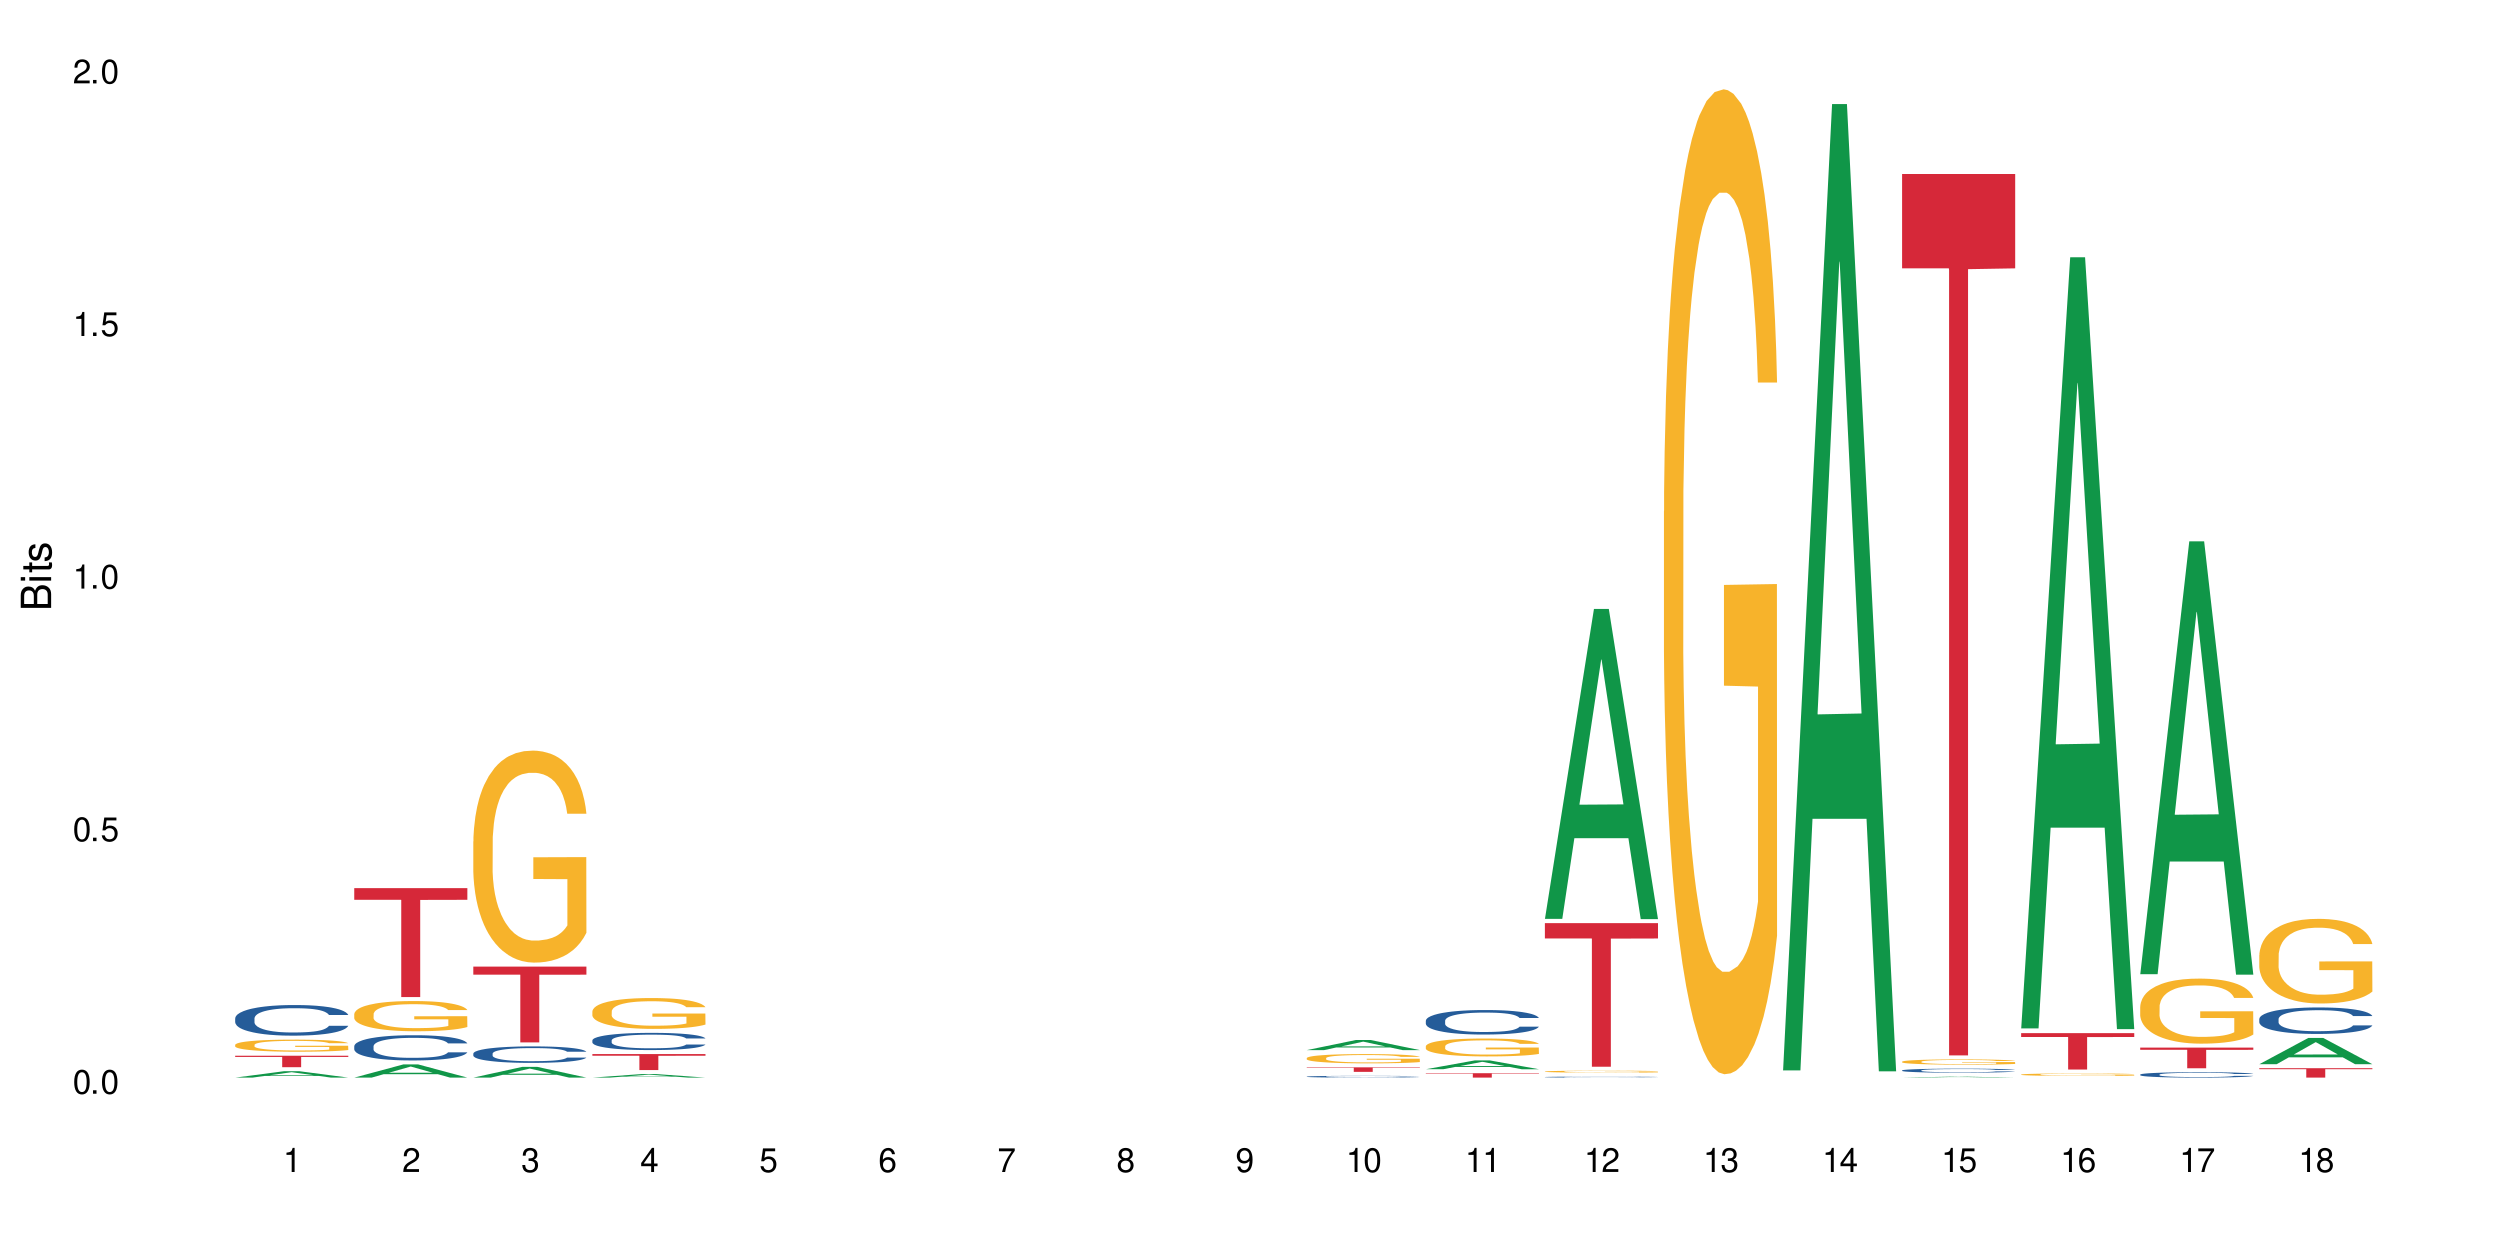 <?xml version="1.0" encoding="UTF-8"?>
<svg xmlns="http://www.w3.org/2000/svg" xmlns:xlink="http://www.w3.org/1999/xlink" width="720" height="360" viewBox="0 0 720 360">
<defs>
<g>
<g id="glyph-0-0">
</g>
<g id="glyph-0-1">
<path d="M 2.641 -6.938 C 2 -6.938 1.422 -6.656 1.078 -6.172 C 0.641 -5.562 0.406 -4.641 0.406 -3.359 C 0.406 -1.016 1.188 0.219 2.641 0.219 C 4.078 0.219 4.859 -1.016 4.859 -3.297 C 4.859 -4.641 4.656 -5.547 4.203 -6.172 C 3.844 -6.656 3.281 -6.938 2.641 -6.938 Z M 2.641 -6.188 C 3.547 -6.188 4 -5.25 4 -3.375 C 4 -1.406 3.562 -0.484 2.625 -0.484 C 1.734 -0.484 1.281 -1.438 1.281 -3.344 C 1.281 -5.25 1.734 -6.188 2.641 -6.188 Z M 2.641 -6.188 "/>
</g>
<g id="glyph-0-2">
<path d="M 1.828 -1 L 0.828 -1 L 0.828 0 L 1.828 0 Z M 1.828 -1 "/>
</g>
<g id="glyph-0-3">
<path d="M 4.562 -6.797 L 1.062 -6.797 L 0.547 -3.094 L 1.328 -3.094 C 1.719 -3.562 2.047 -3.734 2.578 -3.734 C 3.484 -3.734 4.062 -3.109 4.062 -2.094 C 4.062 -1.125 3.484 -0.531 2.578 -0.531 C 1.828 -0.531 1.375 -0.906 1.188 -1.672 L 0.328 -1.672 C 0.453 -1.109 0.547 -0.844 0.75 -0.594 C 1.125 -0.078 1.828 0.219 2.594 0.219 C 3.969 0.219 4.922 -0.781 4.922 -2.219 C 4.922 -3.562 4.031 -4.484 2.719 -4.484 C 2.25 -4.484 1.859 -4.359 1.469 -4.062 L 1.734 -5.969 L 4.562 -5.969 Z M 4.562 -6.797 "/>
</g>
<g id="glyph-0-4">
<path d="M 2.484 -4.938 L 2.484 0 L 3.328 0 L 3.328 -6.938 L 2.766 -6.938 C 2.469 -5.875 2.281 -5.734 0.984 -5.562 L 0.984 -4.938 Z M 2.484 -4.938 "/>
</g>
<g id="glyph-0-5">
<path d="M 4.859 -0.828 L 1.281 -0.828 C 1.359 -1.406 1.672 -1.781 2.5 -2.281 L 3.469 -2.828 C 4.406 -3.344 4.906 -4.062 4.906 -4.906 C 4.906 -5.484 4.672 -6.031 4.266 -6.406 C 3.859 -6.766 3.375 -6.938 2.719 -6.938 C 1.859 -6.938 1.219 -6.625 0.844 -6.031 C 0.609 -5.672 0.5 -5.234 0.484 -4.531 L 1.328 -4.531 C 1.359 -5.016 1.406 -5.281 1.531 -5.516 C 1.75 -5.938 2.188 -6.203 2.703 -6.203 C 3.469 -6.203 4.031 -5.641 4.031 -4.891 C 4.031 -4.344 3.719 -3.859 3.125 -3.516 L 2.234 -3 C 0.812 -2.172 0.406 -1.531 0.328 -0.016 L 4.859 -0.016 Z M 4.859 -0.828 "/>
</g>
<g id="glyph-0-6">
<path d="M 2.125 -3.188 L 2.578 -3.188 C 3.5 -3.188 3.984 -2.766 3.984 -1.922 C 3.984 -1.062 3.469 -0.531 2.594 -0.531 C 1.656 -0.531 1.203 -1 1.156 -2.016 L 0.312 -2.016 C 0.344 -1.453 0.438 -1.094 0.609 -0.781 C 0.953 -0.109 1.625 0.219 2.547 0.219 C 3.953 0.219 4.859 -0.625 4.859 -1.938 C 4.859 -2.828 4.516 -3.297 3.703 -3.594 C 4.344 -3.844 4.656 -4.328 4.656 -5.031 C 4.656 -6.219 3.875 -6.938 2.578 -6.938 C 1.203 -6.938 0.484 -6.172 0.453 -4.703 L 1.297 -4.703 C 1.312 -5.125 1.344 -5.359 1.453 -5.578 C 1.641 -5.969 2.062 -6.203 2.594 -6.203 C 3.344 -6.203 3.797 -5.75 3.797 -5 C 3.797 -4.516 3.609 -4.219 3.25 -4.047 C 3.016 -3.953 2.703 -3.922 2.125 -3.906 Z M 2.125 -3.188 "/>
</g>
<g id="glyph-0-7">
<path d="M 3.141 -1.672 L 3.141 0 L 3.984 0 L 3.984 -1.672 L 4.984 -1.672 L 4.984 -2.438 L 3.984 -2.438 L 3.984 -6.938 L 3.359 -6.938 L 0.266 -2.578 L 0.266 -1.672 Z M 3.141 -2.438 L 1 -2.438 L 3.141 -5.5 Z M 3.141 -2.438 "/>
</g>
<g id="glyph-0-8">
<path d="M 4.781 -5.125 C 4.609 -6.266 3.891 -6.938 2.844 -6.938 C 2.094 -6.938 1.422 -6.578 1.031 -5.953 C 0.594 -5.266 0.406 -4.422 0.406 -3.172 C 0.406 -2 0.578 -1.25 0.984 -0.641 C 1.359 -0.078 1.953 0.219 2.703 0.219 C 3.984 0.219 4.922 -0.75 4.922 -2.094 C 4.922 -3.375 4.062 -4.281 2.844 -4.281 C 2.172 -4.281 1.641 -4.031 1.281 -3.516 C 1.281 -5.234 1.828 -6.188 2.797 -6.188 C 3.391 -6.188 3.797 -5.797 3.938 -5.125 Z M 2.734 -3.531 C 3.547 -3.531 4.062 -2.953 4.062 -2.031 C 4.062 -1.156 3.484 -0.531 2.703 -0.531 C 1.922 -0.531 1.328 -1.188 1.328 -2.078 C 1.328 -2.938 1.906 -3.531 2.734 -3.531 Z M 2.734 -3.531 "/>
</g>
<g id="glyph-0-9">
<path d="M 4.984 -6.797 L 0.438 -6.797 L 0.438 -5.969 L 4.109 -5.969 C 2.5 -3.656 1.828 -2.234 1.328 0 L 2.219 0 C 2.594 -2.172 3.453 -4.047 4.984 -6.094 Z M 4.984 -6.797 "/>
</g>
<g id="glyph-0-10">
<path d="M 3.75 -3.656 C 4.469 -4.094 4.688 -4.438 4.688 -5.078 C 4.688 -6.172 3.844 -6.938 2.641 -6.938 C 1.438 -6.938 0.594 -6.172 0.594 -5.094 C 0.594 -4.438 0.812 -4.094 1.516 -3.656 C 0.734 -3.266 0.359 -2.703 0.359 -1.922 C 0.359 -0.656 1.281 0.219 2.641 0.219 C 3.984 0.219 4.922 -0.656 4.922 -1.922 C 4.922 -2.703 4.531 -3.266 3.75 -3.656 Z M 2.641 -6.188 C 3.359 -6.188 3.812 -5.75 3.812 -5.062 C 3.812 -4.406 3.344 -3.984 2.641 -3.984 C 1.922 -3.984 1.453 -4.406 1.453 -5.078 C 1.453 -5.75 1.922 -6.188 2.641 -6.188 Z M 2.641 -3.266 C 3.484 -3.266 4.062 -2.719 4.062 -1.906 C 4.062 -1.078 3.484 -0.531 2.625 -0.531 C 1.797 -0.531 1.219 -1.094 1.219 -1.906 C 1.219 -2.719 1.781 -3.266 2.641 -3.266 Z M 2.641 -3.266 "/>
</g>
<g id="glyph-0-11">
<path d="M 0.516 -1.578 C 0.672 -0.453 1.406 0.219 2.438 0.219 C 3.188 0.219 3.859 -0.141 4.266 -0.766 C 4.688 -1.453 4.891 -2.297 4.891 -3.547 C 4.891 -4.719 4.703 -5.453 4.312 -6.078 C 3.938 -6.641 3.344 -6.938 2.594 -6.938 C 1.297 -6.938 0.359 -5.969 0.359 -4.625 C 0.359 -3.344 1.234 -2.453 2.453 -2.453 C 3.094 -2.453 3.578 -2.672 4.016 -3.203 C 4 -1.484 3.469 -0.531 2.5 -0.531 C 1.906 -0.531 1.484 -0.906 1.359 -1.578 Z M 2.578 -6.203 C 3.375 -6.203 3.969 -5.531 3.969 -4.641 C 3.969 -3.797 3.391 -3.188 2.547 -3.188 C 1.734 -3.188 1.234 -3.766 1.234 -4.688 C 1.234 -5.562 1.797 -6.203 2.578 -6.203 Z M 2.578 -6.203 "/>
</g>
<g id="glyph-1-0">
</g>
<g id="glyph-1-1">
<path d="M 0 -0.953 L 0 -4.891 C 0 -5.719 -0.234 -6.344 -0.734 -6.797 C -1.188 -7.234 -1.812 -7.469 -2.5 -7.469 C -3.547 -7.469 -4.188 -7 -4.625 -5.875 C -4.984 -6.688 -5.625 -7.094 -6.531 -7.094 C -7.172 -7.094 -7.734 -6.859 -8.141 -6.391 C -8.562 -5.922 -8.75 -5.344 -8.75 -4.5 L -8.75 -0.953 Z M -4.984 -2.062 L -7.766 -2.062 L -7.766 -4.219 C -7.766 -4.844 -7.688 -5.203 -7.453 -5.5 C -7.219 -5.812 -6.859 -5.969 -6.375 -5.969 C -5.891 -5.969 -5.531 -5.812 -5.297 -5.5 C -5.062 -5.203 -4.984 -4.844 -4.984 -4.219 Z M -0.984 -2.062 L -4 -2.062 L -4 -4.781 C -4 -5.766 -3.438 -6.359 -2.484 -6.359 C -1.547 -6.359 -0.984 -5.766 -0.984 -4.781 Z M -0.984 -2.062 "/>
</g>
<g id="glyph-1-2">
<path d="M -6.281 -1.797 L -6.281 -0.797 L 0 -0.797 L 0 -1.797 Z M -8.75 -1.797 L -8.75 -0.797 L -7.484 -0.797 L -7.484 -1.797 Z M -8.75 -1.797 "/>
</g>
<g id="glyph-1-3">
<path d="M -6.281 -3.047 L -6.281 -2.016 L -8.016 -2.016 L -8.016 -1.016 L -6.281 -1.016 L -6.281 -0.172 L -5.469 -0.172 L -5.469 -1.016 L -0.719 -1.016 C -0.078 -1.016 0.281 -1.453 0.281 -2.234 C 0.281 -2.5 0.25 -2.719 0.188 -3.047 L -0.641 -3.047 C -0.609 -2.906 -0.594 -2.766 -0.594 -2.562 C -0.594 -2.141 -0.719 -2.016 -1.156 -2.016 L -5.469 -2.016 L -5.469 -3.047 Z M -6.281 -3.047 "/>
</g>
<g id="glyph-1-4">
<path d="M -4.531 -5.25 C -5.766 -5.25 -6.469 -4.422 -6.469 -2.969 C -6.469 -1.516 -5.719 -0.562 -4.547 -0.562 C -3.562 -0.562 -3.094 -1.062 -2.734 -2.562 L -2.516 -3.484 C -2.344 -4.188 -2.094 -4.469 -1.641 -4.469 C -1.047 -4.469 -0.641 -3.875 -0.641 -3 C -0.641 -2.453 -0.797 -2 -1.062 -1.75 C -1.25 -1.594 -1.422 -1.531 -1.875 -1.469 L -1.875 -0.406 C -0.422 -0.453 0.281 -1.266 0.281 -2.922 C 0.281 -4.5 -0.5 -5.516 -1.719 -5.516 C -2.656 -5.516 -3.172 -4.984 -3.469 -3.734 L -3.703 -2.766 C -3.891 -1.953 -4.156 -1.609 -4.594 -1.609 C -5.188 -1.609 -5.547 -2.125 -5.547 -2.938 C -5.547 -3.75 -5.203 -4.172 -4.531 -4.203 Z M -4.531 -5.25 "/>
</g>
</g>
</defs>
<rect x="-72" y="-36" width="864" height="432" fill="rgb(100%, 100%, 100%)" fill-opacity="1"/>
<path fill-rule="nonzero" fill="rgb(6.275%, 58.824%, 28.235%)" fill-opacity="1" d="M 67.73 310.352 L 67.766 310.352 L 81.859 308.5 L 86.141 308.5 L 100.309 310.352 L 95.332 310.352 L 91.781 309.871 L 76.223 309.871 L 72.742 310.352 L 67.73 310.352 L 77.719 309.668 L 90.352 309.668 L 84.055 308.801 L 83.984 308.801 L 83.914 308.805 L 77.684 309.668 L 77.719 309.668 Z M 67.73 310.352 "/>
<path fill-rule="nonzero" fill="rgb(14.51%, 36.078%, 60%)" fill-opacity="1" d="M 67.73 293.289 L 67.77 293.281 L 67.77 293.09 L 67.891 292.781 L 68.168 292.395 L 68.445 292.129 L 69.16 291.656 L 70.152 291.195 L 71.188 290.84 L 71.941 290.633 L 72.617 290.473 L 74.168 290.172 L 75.16 290.02 L 76.234 289.883 L 77.543 289.746 L 78.496 289.664 L 80.641 289.535 L 82.23 289.48 L 83.461 289.457 L 86.125 289.457 L 87.715 289.488 L 88.867 289.527 L 90.137 289.594 L 91.211 289.664 L 93.078 289.844 L 94.746 290.066 L 95.5 290.195 L 96.691 290.445 L 97.605 290.688 L 98.242 290.898 L 98.957 291.195 L 99.594 291.559 L 100.07 291.969 L 100.309 292.316 L 94.746 292.316 L 94.469 291.992 L 94.148 291.742 L 93.555 291.414 L 92.957 291.18 L 92.125 290.945 L 91.367 290.793 L 90.336 290.641 L 89.422 290.543 L 88.469 290.473 L 87.555 290.422 L 85.809 290.375 L 83.781 290.375 L 83.027 290.391 L 81.477 290.453 L 80.641 290.512 L 79.449 290.625 L 78.617 290.73 L 77.621 290.891 L 76.949 291.027 L 76.113 291.234 L 75.516 291.422 L 74.844 291.688 L 74.445 291.887 L 74.086 292.113 L 73.77 292.379 L 73.531 292.66 L 73.371 292.961 L 73.293 293.25 L 73.293 294.5 L 73.371 294.789 L 73.57 295.129 L 74.086 295.617 L 74.844 296.047 L 75.715 296.383 L 76.551 296.625 L 77.027 296.738 L 77.664 296.867 L 78.656 297.027 L 80.086 297.191 L 80.922 297.254 L 82.191 297.32 L 83.504 297.352 L 85.25 297.352 L 86.801 297.32 L 87.832 297.277 L 88.906 297.215 L 90.375 297.078 L 91.289 296.949 L 92.082 296.793 L 92.68 296.641 L 93.078 296.512 L 93.672 296.262 L 94.148 295.988 L 94.508 295.707 L 94.746 295.434 L 100.309 295.434 L 100.07 295.754 L 99.711 296.07 L 99.355 296.305 L 98.797 296.586 L 98.16 296.836 L 97.246 297.117 L 96.492 297.301 L 95.5 297.504 L 94.586 297.656 L 93.594 297.793 L 92.125 297.953 L 91.168 298.035 L 90.137 298.109 L 88.906 298.172 L 87.355 298.23 L 85.688 298.262 L 84.137 298.27 L 82.469 298.254 L 81.238 298.223 L 79.609 298.148 L 77.582 298.004 L 76.113 297.852 L 74.961 297.695 L 73.969 297.535 L 72.855 297.32 L 71.426 296.965 L 70.551 296.691 L 69.957 296.465 L 69.281 296.148 L 68.805 295.867 L 68.246 295.418 L 67.852 294.844 L 67.73 294.402 Z M 67.73 293.289 "/>
<path fill-rule="nonzero" fill="rgb(96.863%, 70.196%, 16.863%)" fill-opacity="1" d="M 67.73 300.906 L 67.77 300.902 L 67.77 300.84 L 67.93 300.695 L 68.328 300.496 L 68.844 300.336 L 69.398 300.207 L 69.758 300.141 L 70.352 300.047 L 70.871 299.977 L 72.18 299.832 L 73.848 299.699 L 74.762 299.641 L 75.797 299.586 L 77.266 299.527 L 77.941 299.504 L 80.008 299.453 L 82.352 299.422 L 84.934 299.414 L 86.125 299.414 L 87.754 299.43 L 89.977 299.465 L 91.25 299.496 L 92.242 299.527 L 93.273 299.566 L 94.547 299.633 L 95.738 299.707 L 96.691 299.785 L 97.645 299.879 L 98.441 299.98 L 99.113 300.094 L 99.711 300.227 L 100.07 300.34 L 100.309 300.449 L 94.785 300.449 L 94.469 300.34 L 94.109 300.254 L 93.516 300.148 L 92.918 300.07 L 92.32 300.012 L 91.211 299.93 L 90.258 299.879 L 89.062 299.832 L 87.914 299.805 L 86.602 299.785 L 85.809 299.777 L 83.699 299.777 L 81.793 299.801 L 80.684 299.824 L 79.887 299.852 L 78.773 299.898 L 78.102 299.938 L 77.703 299.965 L 76.512 300.062 L 75.715 300.152 L 75.277 300.211 L 74.723 300.309 L 74.324 300.395 L 73.887 300.52 L 73.648 300.617 L 73.332 300.832 L 73.293 301.406 L 73.41 301.527 L 73.648 301.656 L 73.969 301.773 L 74.445 301.895 L 74.922 301.984 L 75.754 302.109 L 76.473 302.191 L 77.027 302.246 L 78.102 302.332 L 78.535 302.359 L 79.57 302.418 L 80.641 302.461 L 81.953 302.5 L 82.945 302.52 L 84.535 302.535 L 86.562 302.535 L 88.945 302.516 L 90.453 302.492 L 91.488 302.465 L 92.164 302.445 L 92.996 302.41 L 93.594 302.375 L 94.148 302.34 L 94.824 302.289 L 94.824 301.527 L 85.012 301.523 L 85.012 301.168 L 100.266 301.164 L 100.309 302.41 L 99.473 302.496 L 98.441 302.578 L 97.445 302.641 L 96.414 302.695 L 94.945 302.754 L 93.754 302.793 L 91.926 302.84 L 90.258 302.867 L 88.508 302.887 L 86.957 302.895 L 85.133 302.898 L 83.504 302.895 L 81.754 302.875 L 80.363 302.848 L 79.094 302.816 L 77.82 302.773 L 76.234 302.707 L 75.199 302.652 L 74.129 302.586 L 73.055 302.508 L 72.102 302.422 L 71.465 302.355 L 70.828 302.277 L 70.152 302.184 L 69.52 302.074 L 69.043 301.977 L 68.605 301.863 L 68.289 301.758 L 67.969 301.617 L 67.809 301.5 L 67.73 301.402 Z M 67.73 300.906 "/>
<path fill-rule="nonzero" fill="rgb(83.922%, 15.686%, 22.353%)" fill-opacity="1" d="M 67.73 304.043 L 100.309 304.043 L 100.309 304.398 L 86.73 304.398 L 86.73 307.355 L 81.27 307.355 L 81.27 304.402 L 81.188 304.398 L 67.73 304.398 Z M 67.73 304.043 "/>
<path fill-rule="nonzero" fill="rgb(6.275%, 58.824%, 28.235%)" fill-opacity="1" d="M 102.023 310.352 L 102.055 310.348 L 116.152 306.555 L 120.434 306.555 L 134.598 310.352 L 129.621 310.352 L 126.07 309.363 L 110.512 309.363 L 107.035 310.352 L 102.023 310.352 L 112.012 308.953 L 124.645 308.949 L 118.344 307.176 L 118.273 307.172 L 118.207 307.184 L 111.977 308.949 L 112.012 308.953 Z M 102.023 310.352 "/>
<path fill-rule="nonzero" fill="rgb(14.51%, 36.078%, 60%)" fill-opacity="1" d="M 102.023 301.309 L 102.062 301.301 L 102.062 301.141 L 102.18 300.891 L 102.457 300.57 L 102.738 300.352 L 103.453 299.961 L 104.445 299.582 L 105.477 299.289 L 106.234 299.117 L 106.906 298.984 L 108.457 298.738 L 109.449 298.613 L 110.523 298.5 L 111.836 298.387 L 112.789 298.32 L 114.934 298.215 L 116.523 298.168 L 117.754 298.148 L 120.414 298.148 L 122.004 298.172 L 123.156 298.207 L 124.426 298.262 L 125.5 298.32 L 127.367 298.465 L 129.035 298.652 L 129.789 298.758 L 130.98 298.965 L 131.895 299.164 L 132.531 299.336 L 133.246 299.582 L 133.883 299.879 L 134.359 300.219 L 134.598 300.504 L 129.035 300.504 L 128.758 300.238 L 128.441 300.031 L 127.844 299.762 L 127.25 299.566 L 126.414 299.375 L 125.66 299.25 L 124.625 299.121 L 123.711 299.043 L 122.758 298.984 L 121.844 298.945 L 120.098 298.902 L 118.07 298.902 L 117.316 298.918 L 115.766 298.969 L 114.934 299.016 L 113.742 299.109 L 112.906 299.195 L 111.914 299.328 L 111.238 299.441 L 110.402 299.613 L 109.809 299.766 L 109.133 299.984 L 108.734 300.152 L 108.379 300.34 L 108.059 300.559 L 107.82 300.789 L 107.664 301.035 L 107.582 301.273 L 107.582 302.305 L 107.664 302.543 L 107.863 302.82 L 108.379 303.227 L 109.133 303.578 L 110.008 303.855 L 110.84 304.055 L 111.316 304.148 L 111.953 304.254 L 112.945 304.387 L 114.375 304.52 L 115.211 304.574 L 116.48 304.629 L 117.793 304.652 L 119.543 304.652 L 121.09 304.629 L 122.125 304.594 L 123.195 304.543 L 124.664 304.43 L 125.578 304.32 L 126.375 304.195 L 126.969 304.07 L 127.367 303.965 L 127.965 303.758 L 128.441 303.531 L 128.797 303.301 L 129.035 303.074 L 134.598 303.074 L 134.359 303.34 L 134 303.598 L 133.645 303.789 L 133.09 304.023 L 132.453 304.23 L 131.539 304.461 L 130.785 304.613 L 129.789 304.781 L 128.875 304.906 L 127.883 305.02 L 126.414 305.152 L 125.461 305.219 L 124.426 305.277 L 123.195 305.332 L 121.648 305.379 L 119.977 305.406 L 118.43 305.41 L 116.762 305.398 L 115.527 305.371 L 113.898 305.312 L 111.875 305.191 L 110.402 305.066 L 109.25 304.941 L 108.258 304.809 L 107.145 304.629 L 105.715 304.336 L 104.844 304.109 L 104.246 303.922 L 103.57 303.664 L 103.094 303.434 L 102.539 303.059 L 102.141 302.59 L 102.023 302.223 Z M 102.023 301.309 "/>
<path fill-rule="nonzero" fill="rgb(96.863%, 70.196%, 16.863%)" fill-opacity="1" d="M 102.023 292.027 L 102.062 292.02 L 102.062 291.859 L 102.219 291.504 L 102.617 291.012 L 103.133 290.605 L 103.691 290.289 L 104.047 290.121 L 104.645 289.883 L 105.16 289.707 L 106.473 289.352 L 108.141 289.016 L 109.055 288.871 L 110.086 288.738 L 111.555 288.586 L 112.23 288.531 L 114.297 288.402 L 116.641 288.324 L 119.223 288.301 L 120.414 288.309 L 122.043 288.34 L 124.27 288.426 L 125.539 288.508 L 126.531 288.586 L 127.566 288.691 L 128.836 288.848 L 130.027 289.039 L 130.98 289.23 L 131.938 289.469 L 132.73 289.723 L 133.406 290 L 134 290.336 L 134.359 290.613 L 134.598 290.891 L 129.074 290.891 L 128.758 290.613 L 128.398 290.398 L 127.805 290.137 L 127.207 289.945 L 126.613 289.793 L 125.5 289.59 L 124.547 289.461 L 123.355 289.352 L 122.203 289.277 L 120.891 289.23 L 120.098 289.215 L 117.992 289.215 L 116.086 289.27 L 114.973 289.332 L 114.18 289.398 L 113.066 289.516 L 112.391 289.613 L 111.992 289.676 L 110.801 289.922 L 110.008 290.145 L 109.57 290.297 L 109.012 290.535 L 108.617 290.75 L 108.18 291.066 L 107.941 291.305 L 107.621 291.844 L 107.582 293.277 L 107.703 293.578 L 107.941 293.902 L 108.258 294.191 L 108.734 294.492 L 109.211 294.723 L 110.047 295.031 L 110.762 295.238 L 111.316 295.375 L 112.391 295.59 L 112.828 295.66 L 113.859 295.805 L 114.934 295.914 L 116.242 296.012 L 117.238 296.059 L 118.824 296.098 L 120.852 296.098 L 123.234 296.051 L 124.746 295.988 L 125.777 295.922 L 126.453 295.867 L 127.289 295.781 L 127.883 295.699 L 128.441 295.613 L 129.117 295.477 L 129.117 293.578 L 119.301 293.57 L 119.301 292.68 L 134.559 292.672 L 134.598 295.781 L 133.762 295.996 L 132.73 296.199 L 131.738 296.359 L 130.703 296.496 L 129.234 296.645 L 128.043 296.742 L 126.215 296.852 L 124.547 296.926 L 122.797 296.973 L 121.25 296.996 L 119.422 297.004 L 117.793 296.988 L 116.047 296.941 L 114.656 296.875 L 113.383 296.797 L 112.113 296.695 L 110.523 296.527 L 109.488 296.391 L 108.418 296.227 L 107.344 296.027 L 106.391 295.812 L 105.754 295.645 L 105.121 295.453 L 104.445 295.215 L 103.809 294.945 L 103.332 294.699 L 102.895 294.422 L 102.578 294.16 L 102.262 293.801 L 102.102 293.516 L 102.023 293.27 Z M 102.023 292.027 "/>
<path fill-rule="nonzero" fill="rgb(83.922%, 15.686%, 22.353%)" fill-opacity="1" d="M 102.023 255.789 L 134.598 255.789 L 134.598 259.145 L 121.02 259.176 L 121.02 287.156 L 115.559 287.156 L 115.559 259.207 L 115.48 259.145 L 102.023 259.145 Z M 102.023 255.789 "/>
<path fill-rule="nonzero" fill="rgb(6.275%, 58.824%, 28.235%)" fill-opacity="1" d="M 136.312 310.352 L 136.348 310.348 L 150.441 307.254 L 154.723 307.254 L 168.887 310.352 L 163.91 310.352 L 160.359 309.543 L 144.805 309.543 L 141.324 310.352 L 136.312 310.352 L 146.301 309.211 L 158.934 309.207 L 152.637 307.762 L 152.566 307.758 L 152.496 307.766 L 146.266 309.207 L 146.301 309.211 Z M 136.312 310.352 "/>
<path fill-rule="nonzero" fill="rgb(14.51%, 36.078%, 60%)" fill-opacity="1" d="M 136.312 303.43 L 136.352 303.426 L 136.352 303.32 L 136.473 303.156 L 136.75 302.945 L 137.027 302.805 L 137.742 302.547 L 138.734 302.301 L 139.77 302.109 L 140.523 301.996 L 141.199 301.91 L 142.746 301.75 L 143.742 301.664 L 144.812 301.594 L 146.125 301.52 L 147.078 301.477 L 149.223 301.406 L 150.812 301.375 L 152.043 301.363 L 154.707 301.363 L 156.293 301.379 L 157.445 301.402 L 158.719 301.438 L 159.789 301.477 L 161.656 301.57 L 163.328 301.691 L 164.082 301.762 L 165.273 301.895 L 166.188 302.027 L 166.824 302.141 L 167.539 302.301 L 168.172 302.496 L 168.648 302.715 L 168.887 302.902 L 163.328 302.902 L 163.047 302.73 L 162.73 302.594 L 162.133 302.418 L 161.539 302.293 L 160.703 302.164 L 159.949 302.082 L 158.918 302 L 158.004 301.949 L 157.051 301.91 L 156.137 301.883 L 154.387 301.855 L 152.363 301.855 L 151.605 301.867 L 150.059 301.898 L 149.223 301.93 L 148.031 301.992 L 147.195 302.047 L 146.203 302.133 L 145.527 302.207 L 144.695 302.32 L 144.098 302.422 L 143.422 302.566 L 143.027 302.672 L 142.668 302.793 L 142.352 302.938 L 142.113 303.09 L 141.953 303.25 L 141.875 303.406 L 141.875 304.078 L 141.953 304.234 L 142.152 304.418 L 142.668 304.684 L 143.422 304.914 L 144.297 305.098 L 145.133 305.227 L 145.609 305.285 L 146.242 305.355 L 147.238 305.441 L 148.668 305.531 L 149.5 305.566 L 150.773 305.598 L 152.082 305.617 L 153.832 305.617 L 155.383 305.598 L 156.414 305.578 L 157.488 305.543 L 158.957 305.469 L 159.871 305.398 L 160.664 305.316 L 161.262 305.234 L 161.656 305.164 L 162.254 305.031 L 162.73 304.883 L 163.09 304.73 L 163.328 304.582 L 168.887 304.582 L 168.648 304.758 L 168.293 304.926 L 167.934 305.051 L 167.379 305.203 L 166.742 305.34 L 165.828 305.492 L 165.074 305.59 L 164.082 305.699 L 163.168 305.781 L 162.176 305.855 L 160.703 305.941 L 159.75 305.984 L 158.719 306.023 L 157.488 306.059 L 155.938 306.09 L 154.27 306.105 L 152.719 306.113 L 151.051 306.102 L 149.82 306.086 L 148.191 306.047 L 146.164 305.969 L 144.695 305.887 L 143.543 305.805 L 142.551 305.715 L 141.438 305.598 L 140.008 305.41 L 139.133 305.262 L 138.535 305.141 L 137.863 304.969 L 137.383 304.816 L 136.828 304.574 L 136.43 304.266 L 136.312 304.027 Z M 136.312 303.43 "/>
<path fill-rule="nonzero" fill="rgb(96.863%, 70.196%, 16.863%)" fill-opacity="1" d="M 136.312 242.324 L 136.352 242.27 L 136.352 241.156 L 136.512 238.645 L 136.906 235.188 L 137.426 232.344 L 137.98 230.113 L 138.34 228.945 L 138.934 227.27 L 139.449 226.043 L 140.762 223.535 L 142.43 221.191 L 143.344 220.191 L 144.375 219.242 L 145.848 218.184 L 146.523 217.793 L 148.586 216.898 L 150.93 216.344 L 153.516 216.176 L 154.707 216.23 L 156.336 216.453 L 158.559 217.066 L 159.832 217.625 L 160.824 218.184 L 161.855 218.906 L 163.129 220.023 L 164.32 221.359 L 165.273 222.699 L 166.227 224.371 L 167.02 226.156 L 167.695 228.105 L 168.293 230.449 L 168.648 232.402 L 168.887 234.352 L 163.367 234.352 L 163.047 232.402 L 162.691 230.895 L 162.094 229.055 L 161.5 227.719 L 160.902 226.656 L 159.789 225.207 L 158.836 224.316 L 157.645 223.535 L 156.492 223.031 L 155.184 222.699 L 154.387 222.586 L 152.281 222.586 L 150.375 222.977 L 149.262 223.422 L 148.469 223.871 L 147.355 224.707 L 146.68 225.375 L 146.285 225.82 L 145.09 227.551 L 144.297 229.109 L 143.859 230.172 L 143.305 231.844 L 142.906 233.348 L 142.469 235.578 L 142.23 237.25 L 141.914 241.043 L 141.875 251.078 L 141.992 253.199 L 142.23 255.484 L 142.551 257.492 L 143.027 259.609 L 143.504 261.227 L 144.336 263.402 L 145.051 264.852 L 145.609 265.801 L 146.68 267.305 L 147.117 267.809 L 148.152 268.812 L 149.223 269.59 L 150.535 270.262 L 151.527 270.594 L 153.117 270.875 L 155.145 270.875 L 157.527 270.539 L 159.035 270.094 L 160.07 269.648 L 160.742 269.258 L 161.578 268.645 L 162.176 268.086 L 162.73 267.473 L 163.406 266.523 L 163.406 253.199 L 153.594 253.145 L 153.594 246.898 L 168.848 246.844 L 168.887 268.645 L 168.055 270.148 L 167.02 271.598 L 166.027 272.715 L 164.996 273.66 L 163.523 274.723 L 162.332 275.391 L 160.504 276.172 L 158.836 276.672 L 157.09 277.008 L 155.539 277.176 L 153.711 277.23 L 152.082 277.117 L 150.336 276.785 L 148.945 276.34 L 147.676 275.781 L 146.402 275.055 L 144.812 273.887 L 143.781 272.938 L 142.707 271.766 L 141.637 270.371 L 140.684 268.867 L 140.047 267.695 L 139.41 266.359 L 138.734 264.684 L 138.102 262.789 L 137.625 261.059 L 137.188 259.109 L 136.867 257.27 L 136.551 254.758 L 136.391 252.754 L 136.312 251.023 Z M 136.312 242.324 "/>
<path fill-rule="nonzero" fill="rgb(83.922%, 15.686%, 22.353%)" fill-opacity="1" d="M 136.312 278.375 L 168.887 278.375 L 168.887 280.711 L 155.312 280.73 L 155.312 300.219 L 149.848 300.219 L 149.848 280.754 L 149.77 280.711 L 136.312 280.711 Z M 136.312 278.375 "/>
<path fill-rule="nonzero" fill="rgb(6.275%, 58.824%, 28.235%)" fill-opacity="1" d="M 170.602 310.352 L 170.637 310.352 L 184.734 309.332 L 189.016 309.332 L 203.18 310.352 L 198.203 310.352 L 194.652 310.086 L 179.094 310.086 L 175.613 310.352 L 170.602 310.352 L 180.59 309.977 L 193.227 309.977 L 186.926 309.5 L 186.855 309.496 L 186.785 309.5 L 180.555 309.977 L 180.59 309.977 Z M 170.602 310.352 "/>
<path fill-rule="nonzero" fill="rgb(14.51%, 36.078%, 60%)" fill-opacity="1" d="M 170.602 299.621 L 170.641 299.617 L 170.641 299.508 L 170.762 299.336 L 171.039 299.121 L 171.316 298.969 L 172.031 298.703 L 173.027 298.445 L 174.059 298.246 L 174.812 298.129 L 175.488 298.039 L 177.039 297.871 L 178.031 297.785 L 179.105 297.707 L 180.414 297.629 L 181.367 297.586 L 183.516 297.512 L 185.102 297.48 L 186.336 297.469 L 188.996 297.469 L 190.586 297.484 L 191.738 297.508 L 193.008 297.543 L 194.082 297.586 L 195.949 297.684 L 197.617 297.812 L 198.371 297.883 L 199.562 298.023 L 200.477 298.16 L 201.113 298.277 L 201.828 298.445 L 202.465 298.648 L 202.941 298.879 L 203.18 299.074 L 197.617 299.074 L 197.34 298.895 L 197.02 298.754 L 196.426 298.566 L 195.828 298.438 L 194.996 298.305 L 194.238 298.219 L 193.207 298.133 L 192.293 298.078 L 191.34 298.039 L 190.426 298.012 L 188.68 297.984 L 186.652 297.984 L 185.898 297.992 L 184.348 298.027 L 183.516 298.062 L 182.32 298.125 L 181.488 298.184 L 180.496 298.273 L 179.82 298.352 L 178.984 298.469 L 178.391 298.57 L 177.715 298.723 L 177.316 298.836 L 176.957 298.961 L 176.641 299.109 L 176.402 299.27 L 176.242 299.438 L 176.164 299.602 L 176.164 300.301 L 176.242 300.465 L 176.441 300.656 L 176.957 300.93 L 177.715 301.172 L 178.586 301.359 L 179.422 301.496 L 179.898 301.559 L 180.535 301.633 L 181.527 301.723 L 182.957 301.812 L 183.793 301.848 L 185.062 301.887 L 186.375 301.902 L 188.121 301.902 L 189.672 301.887 L 190.703 301.863 L 191.777 301.828 L 193.246 301.75 L 194.16 301.676 L 194.957 301.59 L 195.551 301.504 L 195.949 301.434 L 196.543 301.293 L 197.02 301.137 L 197.379 300.98 L 197.617 300.828 L 203.18 300.828 L 202.941 301.008 L 202.582 301.184 L 202.227 301.316 L 201.668 301.473 L 201.035 301.613 L 200.121 301.773 L 199.363 301.875 L 198.371 301.988 L 197.457 302.074 L 196.465 302.152 L 194.996 302.242 L 194.043 302.289 L 193.008 302.328 L 191.777 302.367 L 190.227 302.398 L 188.559 302.414 L 187.012 302.418 L 185.34 302.41 L 184.109 302.391 L 182.48 302.352 L 180.453 302.27 L 178.984 302.184 L 177.832 302.098 L 176.84 302.008 L 175.727 301.887 L 174.297 301.688 L 173.422 301.531 L 172.828 301.406 L 172.152 301.23 L 171.676 301.07 L 171.117 300.816 L 170.723 300.496 L 170.602 300.246 Z M 170.602 299.621 "/>
<path fill-rule="nonzero" fill="rgb(96.863%, 70.196%, 16.863%)" fill-opacity="1" d="M 170.602 291.242 L 170.641 291.234 L 170.641 291.07 L 170.801 290.707 L 171.199 290.203 L 171.715 289.789 L 172.27 289.465 L 172.629 289.293 L 173.227 289.051 L 173.742 288.871 L 175.051 288.508 L 176.719 288.164 L 177.633 288.02 L 178.668 287.879 L 180.137 287.727 L 180.812 287.668 L 182.879 287.539 L 185.223 287.457 L 187.805 287.434 L 188.996 287.441 L 190.625 287.477 L 192.852 287.562 L 194.121 287.645 L 195.113 287.727 L 196.148 287.832 L 197.418 287.996 L 198.609 288.188 L 199.562 288.383 L 200.516 288.629 L 201.312 288.887 L 201.988 289.172 L 202.582 289.512 L 202.941 289.797 L 203.18 290.082 L 197.656 290.082 L 197.34 289.797 L 196.98 289.578 L 196.387 289.309 L 195.789 289.113 L 195.195 288.961 L 194.082 288.75 L 193.129 288.621 L 191.938 288.508 L 190.785 288.434 L 189.473 288.383 L 188.68 288.367 L 186.574 288.367 L 184.664 288.426 L 183.555 288.488 L 182.758 288.555 L 181.648 288.676 L 180.973 288.773 L 180.574 288.84 L 179.383 289.09 L 178.586 289.316 L 178.152 289.473 L 177.594 289.715 L 177.199 289.934 L 176.762 290.258 L 176.523 290.504 L 176.203 291.055 L 176.164 292.516 L 176.285 292.824 L 176.523 293.156 L 176.84 293.449 L 177.316 293.758 L 177.793 293.996 L 178.629 294.312 L 179.344 294.523 L 179.898 294.66 L 180.973 294.879 L 181.41 294.953 L 182.441 295.098 L 183.516 295.211 L 184.824 295.309 L 185.816 295.359 L 187.406 295.398 L 189.434 295.398 L 191.816 295.352 L 193.328 295.285 L 194.359 295.219 L 195.035 295.164 L 195.867 295.074 L 196.465 294.992 L 197.02 294.902 L 197.695 294.766 L 197.695 292.824 L 187.883 292.816 L 187.883 291.906 L 203.141 291.898 L 203.18 295.074 L 202.344 295.293 L 201.312 295.504 L 200.316 295.668 L 199.285 295.805 L 197.816 295.961 L 196.625 296.055 L 194.797 296.172 L 193.129 296.242 L 191.379 296.293 L 189.832 296.316 L 188.004 296.324 L 186.375 296.309 L 184.625 296.258 L 183.234 296.195 L 181.965 296.113 L 180.691 296.008 L 179.105 295.836 L 178.07 295.699 L 177 295.527 L 175.926 295.324 L 174.973 295.105 L 174.336 294.938 L 173.703 294.742 L 173.027 294.496 L 172.391 294.223 L 171.914 293.969 L 171.477 293.688 L 171.16 293.418 L 170.84 293.051 L 170.684 292.762 L 170.602 292.508 Z M 170.602 291.242 "/>
<path fill-rule="nonzero" fill="rgb(83.922%, 15.686%, 22.353%)" fill-opacity="1" d="M 170.602 303.562 L 203.18 303.562 L 203.18 304.059 L 189.602 304.062 L 189.602 308.188 L 184.141 308.188 L 184.141 304.066 L 184.062 304.059 L 170.602 304.059 Z M 170.602 303.562 "/>
<path fill-rule="nonzero" fill="rgb(6.275%, 58.824%, 28.235%)" fill-opacity="1" d="M 376.348 302.43 L 376.383 302.426 L 390.477 299.527 L 394.758 299.527 L 408.922 302.43 L 403.945 302.43 L 400.395 301.672 L 384.84 301.672 L 381.359 302.43 L 376.348 302.43 L 386.336 301.359 L 398.969 301.359 L 392.668 300.004 L 392.598 300 L 392.531 300.008 L 386.301 301.359 L 386.336 301.359 Z M 376.348 302.43 "/>
<path fill-rule="nonzero" fill="rgb(14.51%, 36.078%, 60%)" fill-opacity="1" d="M 376.348 310.066 L 376.387 310.066 L 376.387 310.055 L 376.504 310.035 L 376.781 310.012 L 377.062 309.996 L 377.777 309.969 L 378.77 309.945 L 379.801 309.922 L 380.559 309.91 L 381.234 309.902 L 382.781 309.883 L 383.773 309.875 L 384.848 309.867 L 386.16 309.859 L 387.113 309.855 L 389.258 309.848 L 390.848 309.844 L 396.328 309.844 L 397.48 309.848 L 398.754 309.852 L 399.824 309.855 L 401.691 309.867 L 403.359 309.879 L 404.113 309.887 L 405.309 309.898 L 406.219 309.914 L 406.855 309.926 L 407.57 309.945 L 408.207 309.965 L 408.684 309.988 L 408.922 310.008 L 403.359 310.008 L 403.082 309.988 L 402.766 309.977 L 402.168 309.957 L 401.574 309.941 L 400.738 309.93 L 399.984 309.922 L 398.949 309.91 L 398.035 309.906 L 397.082 309.902 L 396.168 309.898 L 394.422 309.895 L 392.395 309.895 L 391.641 309.898 L 390.09 309.902 L 389.258 309.902 L 388.066 309.91 L 387.23 309.918 L 386.238 309.926 L 385.562 309.934 L 384.727 309.945 L 384.133 309.957 L 383.457 309.973 L 383.059 309.984 L 382.703 309.996 L 382.383 310.012 L 382.145 310.027 L 381.988 310.047 L 381.906 310.062 L 381.906 310.137 L 381.988 310.152 L 382.188 310.172 L 382.703 310.199 L 383.457 310.223 L 384.332 310.242 L 385.164 310.258 L 385.641 310.266 L 386.277 310.273 L 387.27 310.281 L 388.699 310.289 L 389.535 310.293 L 390.805 310.297 L 392.117 310.301 L 393.867 310.301 L 395.414 310.297 L 396.449 310.297 L 397.52 310.293 L 398.992 310.285 L 399.902 310.277 L 400.699 310.27 L 401.293 310.258 L 402.289 310.238 L 402.766 310.223 L 403.121 310.203 L 403.359 310.188 L 408.922 310.188 L 408.684 310.207 L 408.328 310.227 L 407.969 310.238 L 407.414 310.254 L 406.777 310.27 L 405.863 310.285 L 405.109 310.297 L 404.113 310.309 L 403.203 310.316 L 402.207 310.324 L 400.738 310.336 L 399.785 310.34 L 398.754 310.344 L 397.52 310.348 L 395.973 310.352 L 389.852 310.352 L 388.223 310.348 L 386.199 310.336 L 384.727 310.328 L 383.578 310.32 L 382.582 310.312 L 381.473 310.297 L 380.039 310.277 L 379.168 310.262 L 378.57 310.25 L 377.895 310.23 L 377.418 310.215 L 376.863 310.188 L 376.465 310.156 L 376.348 310.129 Z M 376.348 310.066 "/>
<path fill-rule="nonzero" fill="rgb(96.863%, 70.196%, 16.863%)" fill-opacity="1" d="M 376.348 304.719 L 376.387 304.719 L 376.387 304.668 L 376.543 304.559 L 376.941 304.406 L 377.457 304.285 L 378.016 304.188 L 378.371 304.133 L 378.969 304.062 L 379.484 304.008 L 380.797 303.898 L 382.465 303.793 L 383.379 303.75 L 384.41 303.711 L 385.879 303.664 L 386.555 303.645 L 388.621 303.605 L 390.965 303.582 L 393.547 303.574 L 394.738 303.578 L 396.367 303.586 L 398.594 303.613 L 399.863 303.637 L 400.859 303.664 L 401.891 303.695 L 403.16 303.742 L 404.352 303.801 L 405.309 303.859 L 406.262 303.934 L 407.055 304.012 L 407.73 304.098 L 408.328 304.199 L 408.684 304.285 L 408.922 304.371 L 403.398 304.371 L 403.082 304.285 L 402.727 304.219 L 402.129 304.141 L 401.531 304.082 L 400.938 304.035 L 399.824 303.969 L 398.871 303.93 L 397.68 303.898 L 396.527 303.875 L 395.215 303.859 L 394.422 303.855 L 392.316 303.855 L 390.41 303.871 L 389.297 303.891 L 388.504 303.91 L 387.391 303.949 L 386.715 303.977 L 386.316 303.996 L 385.125 304.074 L 384.332 304.141 L 383.895 304.188 L 383.34 304.262 L 382.941 304.328 L 382.504 304.426 L 382.266 304.5 L 381.949 304.664 L 381.906 305.105 L 382.027 305.195 L 382.266 305.297 L 382.582 305.387 L 383.059 305.477 L 383.535 305.551 L 384.371 305.645 L 385.086 305.707 L 385.641 305.75 L 386.715 305.816 L 387.152 305.836 L 388.184 305.883 L 389.258 305.914 L 390.566 305.945 L 391.562 305.961 L 393.152 305.973 L 395.176 305.973 L 397.559 305.957 L 399.07 305.938 L 400.102 305.918 L 400.777 305.902 L 401.613 305.875 L 402.207 305.848 L 402.766 305.824 L 403.441 305.781 L 403.441 305.195 L 393.629 305.195 L 393.629 304.922 L 408.883 304.918 L 408.922 305.875 L 408.086 305.941 L 407.055 306.004 L 406.062 306.051 L 405.027 306.094 L 403.559 306.141 L 402.367 306.168 L 400.539 306.203 L 398.871 306.227 L 397.125 306.242 L 395.574 306.246 L 393.746 306.25 L 392.117 306.246 L 390.371 306.23 L 388.98 306.211 L 387.707 306.188 L 386.438 306.156 L 384.848 306.105 L 383.816 306.062 L 382.742 306.012 L 381.668 305.949 L 380.715 305.883 L 380.082 305.832 L 379.445 305.773 L 378.77 305.699 L 378.133 305.617 L 377.656 305.543 L 377.219 305.457 L 376.902 305.375 L 376.586 305.266 L 376.426 305.176 L 376.348 305.102 Z M 376.348 304.719 "/>
<path fill-rule="nonzero" fill="rgb(83.922%, 15.686%, 22.353%)" fill-opacity="1" d="M 376.348 307.395 L 408.922 307.395 L 408.922 307.531 L 395.344 307.535 L 395.344 308.699 L 389.883 308.699 L 389.883 307.535 L 389.805 307.531 L 376.348 307.531 Z M 376.348 307.395 "/>
<path fill-rule="nonzero" fill="rgb(6.275%, 58.824%, 28.235%)" fill-opacity="1" d="M 410.637 307.938 L 410.672 307.934 L 424.766 305.395 L 429.047 305.395 L 443.211 307.941 L 438.234 307.941 L 434.688 307.277 L 419.129 307.277 L 415.648 307.938 L 410.637 307.938 L 420.625 307 L 433.258 307 L 426.961 305.812 L 426.891 305.809 L 426.82 305.816 L 420.59 307 L 420.625 307 Z M 410.637 307.938 "/>
<path fill-rule="nonzero" fill="rgb(14.51%, 36.078%, 60%)" fill-opacity="1" d="M 410.637 293.965 L 410.676 293.957 L 410.676 293.805 L 410.797 293.559 L 411.074 293.25 L 411.352 293.035 L 412.066 292.656 L 413.059 292.289 L 414.094 292.004 L 414.848 291.836 L 415.523 291.707 L 417.074 291.469 L 418.066 291.344 L 419.137 291.234 L 420.449 291.125 L 421.402 291.062 L 423.547 290.957 L 425.137 290.914 L 426.367 290.895 L 429.031 290.895 L 430.621 290.918 L 431.77 290.953 L 433.043 291.004 L 434.113 291.062 L 435.98 291.203 L 437.652 291.383 L 438.406 291.488 L 439.598 291.688 L 440.512 291.883 L 441.148 292.047 L 441.863 292.289 L 442.496 292.578 L 442.973 292.906 L 443.211 293.184 L 437.652 293.184 L 437.371 292.926 L 437.055 292.727 L 436.461 292.461 L 435.863 292.273 L 435.027 292.086 L 434.273 291.965 L 433.242 291.844 L 432.328 291.766 L 431.375 291.707 L 430.461 291.668 L 428.711 291.629 L 426.688 291.629 L 425.93 291.641 L 424.383 291.695 L 423.547 291.738 L 422.355 291.828 L 421.523 291.914 L 420.527 292.043 L 419.852 292.152 L 419.02 292.32 L 418.422 292.469 L 417.746 292.68 L 417.352 292.844 L 416.992 293.023 L 416.676 293.234 L 416.438 293.461 L 416.277 293.699 L 416.199 293.934 L 416.199 294.93 L 416.277 295.164 L 416.477 295.434 L 416.992 295.828 L 417.746 296.168 L 418.621 296.441 L 419.457 296.633 L 419.934 296.723 L 420.566 296.828 L 421.562 296.957 L 422.992 297.086 L 423.824 297.137 L 425.098 297.188 L 426.406 297.215 L 428.156 297.215 L 429.707 297.188 L 430.738 297.156 L 431.812 297.105 L 433.281 296.996 L 434.195 296.891 L 434.988 296.77 L 435.586 296.648 L 435.98 296.543 L 436.578 296.344 L 437.055 296.125 L 437.414 295.898 L 437.652 295.68 L 443.211 295.68 L 442.973 295.938 L 442.617 296.188 L 442.258 296.375 L 441.703 296.602 L 441.066 296.801 L 440.152 297.027 L 439.398 297.176 L 438.406 297.336 L 437.492 297.461 L 436.5 297.57 L 435.027 297.699 L 434.074 297.762 L 433.043 297.82 L 431.812 297.871 L 430.262 297.918 L 428.594 297.945 L 427.043 297.949 L 425.375 297.938 L 424.145 297.91 L 422.516 297.852 L 420.488 297.738 L 419.02 297.613 L 417.867 297.492 L 416.875 297.363 L 415.762 297.188 L 414.332 296.906 L 413.457 296.688 L 412.863 296.504 L 412.188 296.254 L 411.711 296.027 L 411.152 295.668 L 410.754 295.207 L 410.637 294.855 Z M 410.637 293.965 "/>
<path fill-rule="nonzero" fill="rgb(96.863%, 70.196%, 16.863%)" fill-opacity="1" d="M 410.637 301.305 L 410.676 301.297 L 410.676 301.203 L 410.836 300.992 L 411.234 300.699 L 411.75 300.461 L 412.305 300.27 L 412.664 300.172 L 413.258 300.031 L 413.773 299.926 L 415.086 299.715 L 416.754 299.516 L 417.668 299.434 L 418.703 299.352 L 420.172 299.262 L 420.848 299.23 L 422.914 299.152 L 425.258 299.105 L 427.84 299.094 L 429.031 299.098 L 430.66 299.117 L 432.883 299.168 L 434.156 299.215 L 435.148 299.262 L 436.18 299.324 L 437.453 299.418 L 438.645 299.531 L 439.598 299.645 L 440.551 299.785 L 441.344 299.938 L 442.02 300.102 L 442.617 300.301 L 442.973 300.465 L 443.211 300.629 L 437.691 300.629 L 437.371 300.465 L 437.016 300.336 L 436.418 300.18 L 435.824 300.07 L 435.227 299.98 L 434.113 299.855 L 433.16 299.781 L 431.969 299.715 L 430.816 299.672 L 429.508 299.645 L 428.711 299.637 L 426.605 299.637 L 424.699 299.668 L 423.586 299.707 L 422.793 299.742 L 421.68 299.812 L 421.004 299.871 L 420.609 299.91 L 419.418 300.055 L 418.621 300.188 L 418.184 300.277 L 417.629 300.418 L 417.23 300.543 L 416.793 300.734 L 416.555 300.875 L 416.238 301.195 L 416.199 302.043 L 416.316 302.223 L 416.555 302.414 L 416.875 302.586 L 417.352 302.766 L 417.828 302.902 L 418.66 303.086 L 419.375 303.207 L 419.934 303.285 L 421.004 303.414 L 421.441 303.457 L 422.477 303.543 L 423.547 303.609 L 424.859 303.664 L 425.852 303.691 L 427.441 303.715 L 429.469 303.715 L 431.852 303.688 L 433.359 303.648 L 434.395 303.613 L 435.07 303.578 L 435.902 303.527 L 436.5 303.48 L 437.055 303.43 L 437.73 303.348 L 437.73 302.223 L 427.918 302.219 L 427.918 301.691 L 443.172 301.684 L 443.211 303.527 L 442.379 303.656 L 441.344 303.777 L 440.352 303.871 L 439.32 303.953 L 437.848 304.039 L 436.656 304.098 L 434.832 304.164 L 433.16 304.207 L 431.414 304.234 L 429.863 304.25 L 428.035 304.254 L 426.406 304.242 L 424.66 304.215 L 423.27 304.176 L 422 304.129 L 420.727 304.07 L 419.137 303.969 L 418.105 303.891 L 417.031 303.793 L 415.961 303.672 L 415.008 303.547 L 414.371 303.445 L 413.734 303.336 L 413.059 303.191 L 412.426 303.031 L 411.949 302.887 L 411.512 302.723 L 411.191 302.566 L 410.875 302.355 L 410.715 302.184 L 410.637 302.039 Z M 410.637 301.305 "/>
<path fill-rule="nonzero" fill="rgb(83.922%, 15.686%, 22.353%)" fill-opacity="1" d="M 410.637 309.082 L 443.211 309.082 L 443.211 309.219 L 429.637 309.219 L 429.637 310.352 L 424.172 310.352 L 424.172 309.223 L 424.094 309.219 L 410.637 309.219 Z M 410.637 309.082 "/>
<path fill-rule="nonzero" fill="rgb(6.275%, 58.824%, 28.235%)" fill-opacity="1" d="M 444.926 264.633 L 444.961 264.551 L 459.059 175.375 L 463.34 175.375 L 477.504 264.719 L 472.527 264.719 L 468.977 241.395 L 453.418 241.395 L 449.938 264.633 L 444.926 264.633 L 454.914 231.75 L 467.551 231.664 L 461.25 189.973 L 461.18 189.887 L 461.109 190.141 L 454.883 231.664 L 454.914 231.75 Z M 444.926 264.633 "/>
<path fill-rule="nonzero" fill="rgb(14.51%, 36.078%, 60%)" fill-opacity="1" d="M 444.926 310.191 L 444.969 310.191 L 444.969 310.184 L 445.086 310.172 L 445.363 310.16 L 445.641 310.152 L 446.355 310.137 L 447.352 310.121 L 448.383 310.109 L 449.137 310.102 L 449.812 310.098 L 451.363 310.09 L 452.355 310.082 L 453.43 310.078 L 454.738 310.074 L 455.691 310.07 L 457.84 310.066 L 459.426 310.066 L 460.66 310.062 L 463.32 310.062 L 464.91 310.066 L 466.062 310.066 L 467.332 310.07 L 468.406 310.07 L 470.273 310.078 L 471.941 310.086 L 472.695 310.09 L 473.887 310.098 L 474.801 310.105 L 475.438 310.113 L 476.152 310.121 L 476.789 310.133 L 477.504 310.156 L 471.941 310.156 L 471.664 310.148 L 471.344 310.141 L 470.75 310.129 L 470.152 310.121 L 469.32 310.113 L 468.566 310.109 L 467.531 310.102 L 466.617 310.102 L 465.664 310.098 L 464.75 310.098 L 463.004 310.094 L 460.223 310.094 L 458.672 310.098 L 457.84 310.098 L 456.648 310.102 L 455.812 310.105 L 454.82 310.113 L 454.145 310.117 L 453.309 310.121 L 452.715 310.129 L 452.039 310.137 L 451.641 310.145 L 451.285 310.152 L 450.965 310.16 L 450.727 310.168 L 450.57 310.18 L 450.488 310.188 L 450.488 310.23 L 450.57 310.238 L 450.766 310.25 L 451.285 310.266 L 452.039 310.281 L 452.914 310.293 L 453.746 310.301 L 454.223 310.305 L 454.859 310.309 L 455.852 310.312 L 457.281 310.316 L 458.117 310.32 L 459.387 310.32 L 460.699 310.324 L 462.445 310.324 L 463.996 310.32 L 466.102 310.32 L 467.57 310.312 L 468.484 310.309 L 469.281 310.305 L 469.875 310.301 L 470.273 310.297 L 470.867 310.289 L 471.344 310.277 L 471.703 310.27 L 471.941 310.262 L 477.504 310.262 L 477.266 310.27 L 476.906 310.281 L 476.551 310.289 L 475.992 310.297 L 475.359 310.305 L 474.445 310.316 L 473.688 310.32 L 472.695 310.328 L 471.781 310.332 L 470.789 310.336 L 469.32 310.344 L 468.367 310.344 L 467.332 310.348 L 466.102 310.352 L 458.434 310.352 L 456.805 310.348 L 454.781 310.344 L 453.309 310.34 L 452.156 310.336 L 451.164 310.328 L 450.051 310.32 L 448.621 310.309 L 447.746 310.301 L 447.152 310.293 L 446.477 310.285 L 446 310.273 L 445.445 310.262 L 445.047 310.242 L 444.926 310.227 Z M 444.926 310.191 "/>
<path fill-rule="nonzero" fill="rgb(96.863%, 70.196%, 16.863%)" fill-opacity="1" d="M 444.926 308.598 L 444.969 308.598 L 444.969 308.586 L 445.125 308.562 L 445.523 308.531 L 446.039 308.504 L 446.598 308.484 L 446.953 308.473 L 447.551 308.457 L 448.066 308.445 L 449.375 308.422 L 451.047 308.402 L 451.957 308.395 L 452.992 308.383 L 454.461 308.375 L 455.137 308.371 L 457.203 308.363 L 459.547 308.355 L 463.32 308.355 L 464.949 308.359 L 467.176 308.363 L 468.445 308.367 L 469.438 308.375 L 470.473 308.379 L 471.742 308.391 L 472.934 308.402 L 473.887 308.414 L 474.84 308.43 L 475.637 308.449 L 476.312 308.465 L 476.906 308.488 L 477.266 308.504 L 477.504 308.523 L 471.98 308.523 L 471.664 308.504 L 471.305 308.492 L 470.711 308.477 L 470.113 308.461 L 469.52 308.453 L 468.406 308.438 L 467.453 308.43 L 466.262 308.422 L 465.109 308.418 L 463.797 308.414 L 460.898 308.414 L 458.992 308.418 L 457.879 308.422 L 457.082 308.426 L 455.973 308.434 L 455.297 308.441 L 454.898 308.445 L 453.707 308.461 L 452.914 308.477 L 452.477 308.484 L 451.918 308.5 L 451.523 308.516 L 451.086 308.535 L 450.848 308.551 L 450.527 308.586 L 450.488 308.68 L 450.609 308.699 L 450.848 308.719 L 451.164 308.738 L 451.641 308.758 L 452.117 308.773 L 452.953 308.793 L 453.668 308.805 L 454.223 308.816 L 455.297 308.828 L 455.734 308.836 L 456.766 308.844 L 457.84 308.852 L 459.148 308.855 L 460.145 308.859 L 461.73 308.863 L 463.758 308.863 L 466.141 308.859 L 467.652 308.855 L 468.684 308.852 L 469.359 308.848 L 470.195 308.84 L 470.789 308.836 L 471.344 308.832 L 472.02 308.82 L 472.02 308.699 L 462.207 308.699 L 462.207 308.641 L 477.465 308.641 L 477.504 308.84 L 476.668 308.855 L 475.637 308.867 L 474.645 308.879 L 473.609 308.887 L 472.141 308.898 L 470.949 308.902 L 469.121 308.91 L 467.453 308.918 L 465.703 308.918 L 464.156 308.922 L 460.699 308.922 L 458.949 308.918 L 457.559 308.914 L 456.289 308.906 L 455.02 308.902 L 453.43 308.891 L 452.395 308.883 L 451.324 308.871 L 450.25 308.859 L 449.297 308.844 L 448.66 308.832 L 448.027 308.82 L 447.352 308.805 L 446.715 308.789 L 446.238 308.77 L 445.801 308.754 L 445.484 308.734 L 445.164 308.715 L 445.008 308.695 L 444.926 308.68 Z M 444.926 308.598 "/>
<path fill-rule="nonzero" fill="rgb(83.922%, 15.686%, 22.353%)" fill-opacity="1" d="M 444.926 265.859 L 477.504 265.859 L 477.504 270.285 L 463.926 270.324 L 463.926 307.211 L 458.465 307.211 L 458.465 270.363 L 458.387 270.285 L 444.926 270.285 Z M 444.926 265.859 "/>
<path fill-rule="nonzero" fill="rgb(96.863%, 70.196%, 16.863%)" fill-opacity="1" d="M 479.219 147.219 L 479.258 146.957 L 479.258 141.777 L 479.418 130.121 L 479.812 114.059 L 480.332 100.848 L 480.887 90.484 L 481.242 85.047 L 481.84 77.273 L 482.355 71.574 L 483.668 59.918 L 485.336 49.039 L 486.25 44.375 L 487.281 39.973 L 488.754 35.051 L 489.426 33.234 L 491.492 29.09 L 493.836 26.5 L 496.418 25.723 L 497.609 25.98 L 499.238 27.02 L 501.465 29.867 L 502.734 32.457 L 503.73 35.051 L 504.762 38.418 L 506.035 43.598 L 507.227 49.816 L 508.18 56.031 L 509.133 63.805 L 509.926 72.094 L 510.602 81.16 L 511.199 92.039 L 511.555 101.105 L 511.793 110.172 L 506.273 110.172 L 505.953 101.105 L 505.598 94.113 L 505 85.562 L 504.406 79.348 L 503.809 74.426 L 502.695 67.688 L 501.742 63.543 L 500.551 59.918 L 499.398 57.586 L 498.09 56.031 L 497.293 55.516 L 495.188 55.516 L 493.281 57.328 L 492.168 59.398 L 491.375 61.473 L 490.262 65.359 L 489.586 68.465 L 489.188 70.539 L 487.996 78.57 L 487.203 85.824 L 486.766 90.746 L 486.211 98.516 L 485.812 105.512 L 485.375 115.871 L 485.137 123.645 L 484.82 141.258 L 484.781 187.891 L 484.898 197.734 L 485.137 208.355 L 485.453 217.68 L 485.93 227.523 L 486.41 235.035 L 487.242 245.141 L 487.957 251.875 L 488.516 256.277 L 489.586 263.273 L 490.023 265.605 L 491.055 270.266 L 492.129 273.895 L 493.441 277 L 494.434 278.555 L 496.023 279.852 L 498.047 279.852 L 500.434 278.297 L 501.941 276.227 L 502.973 274.152 L 503.648 272.34 L 504.484 269.488 L 505.078 266.898 L 505.637 264.051 L 506.312 259.645 L 506.312 197.734 L 496.5 197.473 L 496.5 168.461 L 511.754 168.199 L 511.793 269.488 L 510.961 276.484 L 509.926 283.219 L 508.934 288.398 L 507.902 292.805 L 506.43 297.727 L 505.238 300.836 L 503.41 304.461 L 501.742 306.793 L 499.996 308.348 L 498.445 309.125 L 496.617 309.383 L 494.988 308.863 L 493.242 307.312 L 491.852 305.238 L 490.578 302.648 L 489.309 299.281 L 487.719 293.84 L 486.688 289.438 L 485.613 283.996 L 484.543 277.52 L 483.586 270.527 L 482.953 265.086 L 482.316 258.867 L 481.641 251.098 L 481.004 242.289 L 480.527 234.258 L 480.09 225.191 L 479.773 216.645 L 479.457 204.984 L 479.297 195.66 L 479.219 187.629 Z M 479.219 147.219 "/>
<path fill-rule="nonzero" fill="rgb(6.275%, 58.824%, 28.235%)" fill-opacity="1" d="M 513.508 308.277 L 513.543 308.016 L 527.637 29.977 L 531.918 29.977 L 546.086 308.539 L 541.109 308.539 L 537.559 235.824 L 522 235.824 L 518.52 308.277 L 513.508 308.277 L 523.496 205.746 L 536.129 205.484 L 529.832 75.488 L 529.762 75.227 L 529.691 76.012 L 523.461 205.484 L 523.496 205.746 Z M 513.508 308.277 "/>
<path fill-rule="nonzero" fill="rgb(6.275%, 58.824%, 28.235%)" fill-opacity="1" d="M 547.801 310.352 L 547.832 310.352 L 561.93 310.078 L 566.211 310.078 L 580.375 310.352 L 575.398 310.352 L 571.848 310.281 L 556.289 310.281 L 552.812 310.352 L 547.801 310.352 L 557.789 310.25 L 570.422 310.25 L 564.121 310.121 L 563.984 310.121 L 557.754 310.25 L 557.789 310.25 Z M 547.801 310.352 "/>
<path fill-rule="nonzero" fill="rgb(14.51%, 36.078%, 60%)" fill-opacity="1" d="M 547.801 308.273 L 547.84 308.273 L 547.84 308.25 L 547.957 308.207 L 548.234 308.156 L 548.516 308.121 L 549.23 308.059 L 550.223 308 L 551.254 307.953 L 552.012 307.926 L 552.684 307.902 L 554.234 307.863 L 555.227 307.844 L 556.301 307.824 L 557.613 307.809 L 558.566 307.797 L 560.711 307.777 L 562.301 307.773 L 563.531 307.77 L 566.191 307.77 L 567.781 307.773 L 568.934 307.777 L 570.203 307.785 L 571.277 307.797 L 573.145 307.82 L 574.812 307.848 L 575.566 307.867 L 576.762 307.898 L 577.672 307.93 L 578.309 307.961 L 579.023 308 L 579.66 308.047 L 580.137 308.102 L 580.375 308.148 L 574.812 308.148 L 574.535 308.105 L 574.219 308.07 L 573.621 308.027 L 573.027 307.996 L 572.191 307.965 L 571.438 307.945 L 570.402 307.926 L 569.488 307.914 L 568.535 307.902 L 567.621 307.895 L 565.875 307.891 L 563.094 307.891 L 561.543 307.902 L 560.711 307.906 L 559.52 307.922 L 558.684 307.938 L 557.691 307.957 L 557.016 307.977 L 556.18 308.004 L 555.586 308.027 L 554.91 308.062 L 554.512 308.09 L 554.156 308.121 L 553.836 308.156 L 553.598 308.191 L 553.441 308.23 L 553.359 308.27 L 553.359 308.434 L 553.441 308.473 L 553.641 308.52 L 554.156 308.582 L 554.91 308.641 L 555.785 308.684 L 556.617 308.715 L 557.094 308.73 L 557.73 308.746 L 558.723 308.77 L 560.152 308.789 L 560.988 308.801 L 562.258 308.809 L 563.57 308.812 L 565.32 308.812 L 566.867 308.809 L 567.902 308.801 L 568.973 308.793 L 570.441 308.777 L 571.355 308.758 L 572.152 308.738 L 572.746 308.719 L 573.145 308.699 L 573.742 308.668 L 574.219 308.633 L 574.574 308.594 L 574.812 308.559 L 580.375 308.559 L 580.137 308.602 L 579.777 308.641 L 579.422 308.672 L 578.867 308.711 L 578.23 308.742 L 577.316 308.781 L 576.562 308.805 L 575.566 308.832 L 574.652 308.852 L 573.66 308.871 L 572.191 308.891 L 571.238 308.902 L 570.203 308.91 L 568.973 308.922 L 567.426 308.93 L 565.754 308.934 L 564.207 308.934 L 562.539 308.93 L 561.305 308.926 L 559.676 308.918 L 557.652 308.898 L 556.18 308.879 L 555.027 308.859 L 554.035 308.836 L 552.922 308.809 L 551.492 308.762 L 550.621 308.723 L 550.023 308.695 L 549.348 308.652 L 548.871 308.617 L 548.316 308.555 L 547.918 308.48 L 547.801 308.422 Z M 547.801 308.273 "/>
<path fill-rule="nonzero" fill="rgb(96.863%, 70.196%, 16.863%)" fill-opacity="1" d="M 547.801 305.758 L 547.84 305.754 L 547.84 305.727 L 547.996 305.664 L 548.395 305.578 L 548.91 305.508 L 549.469 305.453 L 549.824 305.422 L 550.422 305.383 L 550.938 305.352 L 552.25 305.289 L 553.918 305.23 L 554.832 305.207 L 555.863 305.184 L 557.332 305.156 L 558.008 305.145 L 560.074 305.125 L 562.418 305.109 L 565 305.105 L 566.191 305.105 L 567.82 305.113 L 570.047 305.129 L 571.316 305.141 L 572.309 305.156 L 573.344 305.176 L 574.613 305.203 L 575.805 305.234 L 576.762 305.27 L 577.715 305.309 L 578.508 305.355 L 579.184 305.402 L 579.777 305.461 L 580.137 305.512 L 580.375 305.559 L 574.852 305.559 L 574.535 305.512 L 574.176 305.473 L 573.582 305.426 L 572.984 305.395 L 572.391 305.367 L 571.277 305.332 L 570.324 305.309 L 569.133 305.289 L 567.98 305.277 L 566.668 305.27 L 565.875 305.266 L 563.77 305.266 L 561.863 305.273 L 560.75 305.285 L 559.957 305.297 L 558.844 305.316 L 558.168 305.336 L 557.77 305.348 L 556.578 305.391 L 555.785 305.43 L 555.348 305.453 L 554.789 305.496 L 554.395 305.535 L 553.957 305.59 L 553.719 305.629 L 553.398 305.727 L 553.359 305.977 L 553.48 306.027 L 553.719 306.086 L 554.035 306.133 L 554.512 306.188 L 554.988 306.227 L 555.824 306.281 L 556.539 306.316 L 557.094 306.34 L 558.168 306.379 L 558.605 306.391 L 559.637 306.414 L 560.711 306.434 L 562.02 306.453 L 563.016 306.461 L 564.602 306.469 L 566.629 306.469 L 569.012 306.461 L 570.523 306.449 L 571.555 306.438 L 572.23 306.426 L 573.066 306.41 L 573.66 306.398 L 574.219 306.383 L 574.895 306.359 L 574.895 306.027 L 565.082 306.027 L 565.082 305.871 L 580.336 305.871 L 580.375 306.41 L 579.539 306.449 L 578.508 306.484 L 577.516 306.512 L 576.48 306.535 L 575.012 306.562 L 573.82 306.578 L 571.992 306.598 L 570.324 306.613 L 568.574 306.621 L 567.027 306.625 L 565.199 306.625 L 563.57 306.621 L 561.824 306.613 L 560.434 306.602 L 559.16 306.59 L 557.891 306.57 L 556.301 306.543 L 555.266 306.52 L 554.195 306.488 L 553.121 306.453 L 552.168 306.418 L 551.535 306.387 L 550.898 306.355 L 550.223 306.312 L 549.586 306.266 L 549.109 306.223 L 548.672 306.176 L 548.355 306.129 L 548.039 306.066 L 547.879 306.016 L 547.801 305.973 Z M 547.801 305.758 "/>
<path fill-rule="nonzero" fill="rgb(83.922%, 15.686%, 22.353%)" fill-opacity="1" d="M 547.801 50.113 L 580.375 50.113 L 580.375 77.285 L 566.797 77.523 L 566.797 303.961 L 561.336 303.961 L 561.336 77.762 L 561.258 77.285 L 547.801 77.285 Z M 547.801 50.113 "/>
<path fill-rule="nonzero" fill="rgb(6.275%, 58.824%, 28.235%)" fill-opacity="1" d="M 582.09 296.188 L 582.125 295.98 L 596.219 74.09 L 600.5 74.09 L 614.664 296.398 L 609.688 296.398 L 606.137 238.367 L 590.582 238.367 L 587.102 296.188 L 582.09 296.188 L 592.078 214.363 L 604.711 214.156 L 598.414 110.414 L 598.344 110.203 L 598.273 110.828 L 592.043 214.156 L 592.078 214.363 Z M 582.09 296.188 "/>
<path fill-rule="nonzero" fill="rgb(96.863%, 70.196%, 16.863%)" fill-opacity="1" d="M 582.09 309.461 L 582.129 309.461 L 582.129 309.449 L 582.289 309.418 L 582.684 309.379 L 583.203 309.344 L 583.758 309.32 L 584.117 309.305 L 584.711 309.285 L 585.227 309.273 L 586.539 309.242 L 588.207 309.215 L 589.121 309.203 L 590.152 309.191 L 591.625 309.18 L 592.301 309.176 L 594.363 309.164 L 596.707 309.16 L 599.293 309.156 L 600.484 309.156 L 602.113 309.16 L 604.336 309.168 L 605.609 309.176 L 606.602 309.18 L 607.633 309.188 L 608.906 309.203 L 610.098 309.219 L 611.051 309.234 L 612.004 309.254 L 612.797 309.273 L 613.473 309.297 L 614.07 309.324 L 614.426 309.348 L 614.664 309.367 L 609.145 309.367 L 608.824 309.348 L 608.469 309.328 L 607.871 309.309 L 607.277 309.293 L 606.68 309.277 L 605.566 309.262 L 604.613 309.25 L 603.422 309.242 L 602.27 309.238 L 600.961 309.234 L 600.164 309.23 L 598.059 309.23 L 596.152 309.234 L 595.039 309.242 L 594.246 309.246 L 593.133 309.258 L 592.457 309.266 L 592.062 309.27 L 590.867 309.289 L 590.074 309.309 L 589.637 309.32 L 589.082 309.34 L 588.684 309.355 L 588.246 309.383 L 588.008 309.402 L 587.691 309.445 L 587.652 309.562 L 587.77 309.59 L 588.008 309.617 L 588.328 309.641 L 588.805 309.664 L 589.281 309.684 L 590.113 309.707 L 590.828 309.727 L 591.387 309.734 L 592.457 309.754 L 592.895 309.758 L 593.93 309.77 L 595 309.781 L 596.312 309.789 L 597.305 309.793 L 598.895 309.797 L 600.922 309.797 L 603.305 309.793 L 604.812 309.785 L 605.848 309.781 L 606.523 309.777 L 607.355 309.77 L 607.953 309.762 L 608.508 309.754 L 609.184 309.746 L 609.184 309.59 L 599.371 309.59 L 599.371 309.516 L 614.625 309.516 L 614.664 309.77 L 613.832 309.785 L 612.797 309.805 L 611.805 309.816 L 610.773 309.828 L 609.301 309.84 L 608.109 309.848 L 606.281 309.855 L 604.613 309.863 L 602.867 309.867 L 601.316 309.867 L 599.488 309.871 L 597.859 309.867 L 596.113 309.863 L 594.723 309.859 L 593.453 309.852 L 592.18 309.844 L 590.59 309.832 L 589.559 309.82 L 588.484 309.805 L 587.414 309.789 L 586.461 309.773 L 585.188 309.742 L 584.512 309.723 L 583.879 309.699 L 583.402 309.68 L 582.965 309.656 L 582.645 309.637 L 582.328 309.605 L 582.168 309.582 L 582.09 309.562 Z M 582.09 309.461 "/>
<path fill-rule="nonzero" fill="rgb(83.922%, 15.686%, 22.353%)" fill-opacity="1" d="M 582.09 297.539 L 614.664 297.539 L 614.664 298.66 L 601.09 298.672 L 601.09 308.016 L 595.625 308.016 L 595.625 298.68 L 595.547 298.66 L 582.09 298.66 Z M 582.09 297.539 "/>
<path fill-rule="nonzero" fill="rgb(6.275%, 58.824%, 28.235%)" fill-opacity="1" d="M 616.379 280.578 L 616.414 280.461 L 630.512 155.906 L 634.793 155.906 L 648.957 280.695 L 643.98 280.695 L 640.43 248.121 L 624.871 248.121 L 621.391 280.578 L 616.379 280.578 L 626.367 234.645 L 639.004 234.527 L 632.703 176.293 L 632.633 176.176 L 632.562 176.527 L 626.332 234.527 L 626.367 234.645 Z M 616.379 280.578 "/>
<path fill-rule="nonzero" fill="rgb(14.51%, 36.078%, 60%)" fill-opacity="1" d="M 616.379 309.477 L 616.418 309.473 L 616.418 309.441 L 616.539 309.387 L 616.816 309.316 L 617.094 309.27 L 617.809 309.188 L 618.805 309.105 L 619.836 309.043 L 620.59 309.008 L 621.266 308.98 L 622.816 308.926 L 623.809 308.898 L 624.883 308.875 L 626.191 308.852 L 627.145 308.836 L 629.293 308.812 L 630.879 308.805 L 632.113 308.801 L 634.773 308.801 L 636.363 308.805 L 637.516 308.812 L 638.785 308.824 L 639.859 308.836 L 641.727 308.867 L 643.395 308.906 L 644.148 308.93 L 645.34 308.977 L 646.254 309.016 L 646.891 309.055 L 647.605 309.105 L 648.242 309.172 L 648.719 309.242 L 648.957 309.305 L 643.395 309.305 L 643.117 309.246 L 642.797 309.203 L 642.203 309.145 L 641.605 309.105 L 640.773 309.062 L 640.016 309.035 L 638.984 309.008 L 638.07 308.992 L 637.117 308.98 L 636.203 308.969 L 634.457 308.961 L 632.43 308.961 L 631.676 308.965 L 630.125 308.977 L 629.293 308.984 L 628.098 309.008 L 627.266 309.023 L 626.273 309.055 L 625.598 309.078 L 624.762 309.113 L 624.168 309.145 L 623.492 309.191 L 623.094 309.23 L 622.734 309.27 L 622.418 309.316 L 622.18 309.363 L 622.02 309.418 L 621.941 309.469 L 621.941 309.688 L 622.02 309.738 L 622.219 309.801 L 622.734 309.887 L 623.492 309.961 L 624.363 310.02 L 625.199 310.062 L 625.676 310.082 L 626.312 310.105 L 627.305 310.133 L 628.734 310.164 L 629.57 310.176 L 630.84 310.188 L 632.152 310.191 L 633.898 310.191 L 635.449 310.188 L 636.48 310.18 L 637.555 310.168 L 639.023 310.145 L 639.938 310.121 L 640.734 310.094 L 641.328 310.066 L 641.727 310.043 L 642.32 310 L 642.797 309.953 L 643.156 309.902 L 643.395 309.852 L 648.957 309.852 L 648.719 309.91 L 648.359 309.965 L 648.004 310.008 L 647.445 310.055 L 646.812 310.102 L 645.898 310.148 L 645.141 310.184 L 644.148 310.219 L 643.234 310.246 L 642.242 310.27 L 640.773 310.297 L 639.82 310.312 L 638.785 310.324 L 637.555 310.336 L 636.004 310.348 L 634.336 310.352 L 631.117 310.352 L 629.887 310.344 L 628.258 310.332 L 626.23 310.305 L 624.762 310.281 L 623.609 310.254 L 622.617 310.223 L 621.504 310.188 L 620.074 310.125 L 619.199 310.074 L 618.605 310.035 L 617.93 309.98 L 617.453 309.93 L 616.895 309.852 L 616.5 309.75 L 616.379 309.672 Z M 616.379 309.477 "/>
<path fill-rule="nonzero" fill="rgb(96.863%, 70.196%, 16.863%)" fill-opacity="1" d="M 616.379 289.863 L 616.418 289.844 L 616.418 289.504 L 616.578 288.734 L 616.977 287.672 L 617.492 286.801 L 618.047 286.113 L 618.406 285.754 L 619.004 285.242 L 619.52 284.867 L 620.828 284.094 L 622.496 283.379 L 623.41 283.07 L 624.445 282.777 L 625.914 282.453 L 626.59 282.332 L 628.656 282.059 L 631 281.887 L 633.582 281.836 L 634.773 281.855 L 636.402 281.922 L 638.629 282.109 L 639.898 282.281 L 640.891 282.453 L 641.926 282.676 L 643.195 283.02 L 644.387 283.43 L 645.34 283.84 L 646.293 284.352 L 647.09 284.898 L 647.766 285.5 L 648.359 286.219 L 648.719 286.816 L 648.957 287.414 L 643.434 287.414 L 643.117 286.816 L 642.758 286.355 L 642.164 285.789 L 641.566 285.379 L 640.973 285.055 L 639.859 284.609 L 638.906 284.336 L 637.715 284.094 L 636.562 283.941 L 635.25 283.84 L 634.457 283.805 L 632.352 283.805 L 630.441 283.926 L 629.332 284.062 L 628.535 284.199 L 627.426 284.453 L 626.75 284.66 L 626.352 284.797 L 625.16 285.328 L 624.363 285.805 L 623.93 286.133 L 623.371 286.645 L 622.977 287.105 L 622.539 287.793 L 622.301 288.305 L 621.98 289.469 L 621.941 292.547 L 622.062 293.199 L 622.301 293.898 L 622.617 294.516 L 623.094 295.164 L 623.57 295.66 L 624.406 296.328 L 625.121 296.773 L 625.676 297.066 L 626.75 297.527 L 627.188 297.68 L 628.219 297.988 L 629.293 298.227 L 630.602 298.434 L 631.594 298.535 L 633.184 298.621 L 635.211 298.621 L 637.594 298.52 L 639.105 298.383 L 640.137 298.246 L 640.812 298.125 L 641.645 297.938 L 642.242 297.766 L 642.797 297.578 L 643.473 297.289 L 643.473 293.199 L 633.66 293.18 L 633.66 291.266 L 648.918 291.246 L 648.957 297.938 L 648.121 298.398 L 647.09 298.844 L 646.098 299.188 L 645.062 299.477 L 643.594 299.801 L 642.402 300.008 L 640.574 300.246 L 638.906 300.402 L 637.156 300.504 L 635.609 300.555 L 633.781 300.574 L 632.152 300.539 L 630.402 300.438 L 629.012 300.297 L 627.742 300.129 L 626.469 299.906 L 624.883 299.547 L 623.848 299.254 L 622.777 298.895 L 621.703 298.469 L 620.75 298.008 L 620.113 297.648 L 619.48 297.234 L 618.805 296.723 L 618.168 296.141 L 617.691 295.609 L 617.254 295.012 L 616.938 294.445 L 616.617 293.676 L 616.461 293.062 L 616.379 292.531 Z M 616.379 289.863 "/>
<path fill-rule="nonzero" fill="rgb(83.922%, 15.686%, 22.353%)" fill-opacity="1" d="M 616.379 301.715 L 648.957 301.715 L 648.957 302.352 L 635.379 302.355 L 635.379 307.656 L 629.918 307.656 L 629.918 302.363 L 629.84 302.352 L 616.379 302.352 Z M 616.379 301.715 "/>
<path fill-rule="nonzero" fill="rgb(6.275%, 58.824%, 28.235%)" fill-opacity="1" d="M 650.672 306.488 L 650.707 306.48 L 664.801 298.918 L 669.082 298.918 L 683.246 306.496 L 678.27 306.496 L 674.719 304.52 L 659.164 304.52 L 655.684 306.488 L 650.672 306.488 L 660.66 303.699 L 673.293 303.691 L 666.992 300.156 L 666.922 300.148 L 666.855 300.172 L 660.625 303.691 L 660.66 303.699 Z M 650.672 306.488 "/>
<path fill-rule="nonzero" fill="rgb(14.51%, 36.078%, 60%)" fill-opacity="1" d="M 650.672 293.469 L 650.711 293.461 L 650.711 293.293 L 650.828 293.031 L 651.109 292.695 L 651.387 292.465 L 652.102 292.055 L 653.094 291.656 L 654.125 291.352 L 654.883 291.168 L 655.559 291.027 L 657.105 290.77 L 658.098 290.641 L 659.172 290.52 L 660.484 290.402 L 661.438 290.332 L 663.582 290.219 L 665.172 290.172 L 666.402 290.152 L 669.062 290.152 L 670.652 290.18 L 671.805 290.215 L 673.078 290.27 L 674.148 290.332 L 676.016 290.484 L 677.684 290.68 L 678.441 290.793 L 679.633 291.008 L 680.547 291.219 L 681.18 291.398 L 681.895 291.656 L 682.531 291.969 L 683.008 292.324 L 683.246 292.625 L 677.684 292.625 L 677.406 292.348 L 677.09 292.129 L 676.492 291.844 L 675.898 291.641 L 675.062 291.441 L 674.309 291.309 L 673.273 291.176 L 672.363 291.094 L 671.406 291.027 L 670.496 290.988 L 668.746 290.945 L 666.719 290.945 L 665.965 290.961 L 664.418 291.016 L 663.582 291.062 L 662.391 291.16 L 661.555 291.254 L 660.562 291.391 L 659.887 291.512 L 659.055 291.691 L 658.457 291.852 L 657.781 292.082 L 657.383 292.254 L 657.027 292.449 L 656.711 292.68 L 656.473 292.926 L 656.312 293.184 L 656.23 293.434 L 656.23 294.516 L 656.312 294.766 L 656.512 295.059 L 657.027 295.484 L 657.781 295.852 L 658.656 296.145 L 659.488 296.355 L 659.965 296.453 L 660.602 296.562 L 661.594 296.703 L 663.027 296.84 L 663.859 296.898 L 665.133 296.953 L 666.441 296.98 L 668.191 296.98 L 669.738 296.953 L 670.773 296.918 L 671.844 296.863 L 673.316 296.742 L 674.23 296.633 L 675.023 296.5 L 675.617 296.367 L 676.016 296.258 L 676.613 296.039 L 677.09 295.805 L 677.445 295.559 L 677.684 295.324 L 683.246 295.324 L 683.008 295.602 L 682.652 295.871 L 682.293 296.074 L 681.738 296.32 L 681.102 296.535 L 680.188 296.777 L 679.434 296.938 L 678.441 297.113 L 677.527 297.246 L 676.531 297.363 L 675.062 297.504 L 674.109 297.574 L 673.078 297.637 L 671.844 297.691 L 670.297 297.742 L 668.629 297.77 L 667.078 297.777 L 665.41 297.762 L 664.176 297.734 L 662.551 297.672 L 660.523 297.547 L 659.055 297.414 L 657.902 297.281 L 656.906 297.141 L 655.797 296.953 L 654.363 296.648 L 653.492 296.41 L 652.895 296.215 L 652.219 295.941 L 651.742 295.699 L 651.188 295.309 L 650.789 294.812 L 650.672 294.43 Z M 650.672 293.469 "/>
<path fill-rule="nonzero" fill="rgb(96.863%, 70.196%, 16.863%)" fill-opacity="1" d="M 650.672 275.07 L 650.711 275.047 L 650.711 274.602 L 650.871 273.602 L 651.266 272.223 L 651.781 271.086 L 652.34 270.195 L 652.695 269.727 L 653.293 269.059 L 653.809 268.57 L 655.121 267.566 L 656.789 266.633 L 657.703 266.23 L 658.734 265.852 L 660.203 265.43 L 660.879 265.273 L 662.945 264.918 L 665.289 264.695 L 667.871 264.629 L 669.062 264.652 L 670.691 264.742 L 672.918 264.984 L 674.188 265.207 L 675.184 265.43 L 676.215 265.719 L 677.484 266.164 L 678.68 266.699 L 679.633 267.234 L 680.586 267.902 L 681.379 268.613 L 682.055 269.395 L 682.652 270.328 L 683.008 271.109 L 683.246 271.887 L 677.723 271.887 L 677.406 271.109 L 677.051 270.508 L 676.453 269.773 L 675.859 269.238 L 675.262 268.816 L 674.148 268.234 L 673.195 267.879 L 672.004 267.566 L 670.852 267.367 L 669.539 267.234 L 668.746 267.188 L 666.641 267.188 L 664.734 267.344 L 663.621 267.523 L 662.828 267.703 L 661.715 268.035 L 661.039 268.301 L 660.641 268.48 L 659.449 269.172 L 658.656 269.793 L 658.219 270.219 L 657.664 270.887 L 657.266 271.484 L 656.828 272.375 L 656.59 273.043 L 656.273 274.559 L 656.23 278.566 L 656.352 279.414 L 656.59 280.324 L 656.906 281.125 L 657.383 281.973 L 657.859 282.617 L 658.695 283.488 L 659.41 284.066 L 659.965 284.445 L 661.039 285.043 L 661.477 285.246 L 662.508 285.645 L 663.582 285.957 L 664.895 286.227 L 665.887 286.359 L 667.477 286.469 L 669.5 286.469 L 671.883 286.336 L 673.395 286.156 L 674.426 285.98 L 675.102 285.824 L 675.938 285.578 L 676.531 285.355 L 677.09 285.113 L 677.766 284.734 L 677.766 279.414 L 667.953 279.391 L 667.953 276.895 L 683.207 276.875 L 683.246 285.578 L 682.414 286.18 L 681.379 286.758 L 680.387 287.203 L 679.352 287.582 L 677.883 288.008 L 676.691 288.273 L 674.863 288.586 L 673.195 288.785 L 671.449 288.918 L 669.898 288.984 L 668.07 289.008 L 666.441 288.965 L 664.695 288.828 L 663.305 288.652 L 662.031 288.43 L 660.762 288.141 L 659.172 287.672 L 658.141 287.293 L 657.066 286.824 L 655.992 286.27 L 655.039 285.668 L 654.406 285.199 L 653.77 284.668 L 653.094 284 L 652.457 283.242 L 651.98 282.551 L 651.543 281.773 L 651.227 281.039 L 650.91 280.035 L 650.75 279.234 L 650.672 278.543 Z M 650.672 275.07 "/>
<path fill-rule="nonzero" fill="rgb(83.922%, 15.686%, 22.353%)" fill-opacity="1" d="M 650.672 307.637 L 683.246 307.637 L 683.246 307.93 L 669.672 307.934 L 669.672 310.352 L 664.207 310.352 L 664.207 307.934 L 664.129 307.93 L 650.672 307.93 Z M 650.672 307.637 "/>
<g fill="rgb(0%, 0%, 0%)" fill-opacity="1">
<use xlink:href="#glyph-0-1" x="20.965" y="314.993"/>
<use xlink:href="#glyph-0-2" x="25.965" y="314.993"/>
<use xlink:href="#glyph-0-1" x="28.965" y="314.993"/>
</g>
<g fill="rgb(0%, 0%, 0%)" fill-opacity="1">
<use xlink:href="#glyph-0-1" x="20.965" y="242.251"/>
<use xlink:href="#glyph-0-2" x="25.965" y="242.251"/>
<use xlink:href="#glyph-0-3" x="28.965" y="242.251"/>
</g>
<g fill="rgb(0%, 0%, 0%)" fill-opacity="1">
<use xlink:href="#glyph-0-4" x="20.965" y="169.509"/>
<use xlink:href="#glyph-0-2" x="25.965" y="169.509"/>
<use xlink:href="#glyph-0-1" x="28.965" y="169.509"/>
</g>
<g fill="rgb(0%, 0%, 0%)" fill-opacity="1">
<use xlink:href="#glyph-0-4" x="20.965" y="96.767"/>
<use xlink:href="#glyph-0-2" x="25.965" y="96.767"/>
<use xlink:href="#glyph-0-3" x="28.965" y="96.767"/>
</g>
<g fill="rgb(0%, 0%, 0%)" fill-opacity="1">
<use xlink:href="#glyph-0-5" x="20.965" y="24.024"/>
<use xlink:href="#glyph-0-2" x="25.965" y="24.024"/>
<use xlink:href="#glyph-0-1" x="28.965" y="24.024"/>
</g>
<g fill="rgb(0%, 0%, 0%)" fill-opacity="1">
<use xlink:href="#glyph-0-4" x="81.52" y="337.532"/>
</g>
<g fill="rgb(0%, 0%, 0%)" fill-opacity="1">
<use xlink:href="#glyph-0-5" x="115.809" y="337.532"/>
</g>
<g fill="rgb(0%, 0%, 0%)" fill-opacity="1">
<use xlink:href="#glyph-0-6" x="150.102" y="337.532"/>
</g>
<g fill="rgb(0%, 0%, 0%)" fill-opacity="1">
<use xlink:href="#glyph-0-7" x="184.391" y="337.532"/>
</g>
<g fill="rgb(0%, 0%, 0%)" fill-opacity="1">
<use xlink:href="#glyph-0-3" x="218.68" y="337.532"/>
</g>
<g fill="rgb(0%, 0%, 0%)" fill-opacity="1">
<use xlink:href="#glyph-0-8" x="252.973" y="337.532"/>
</g>
<g fill="rgb(0%, 0%, 0%)" fill-opacity="1">
<use xlink:href="#glyph-0-9" x="287.262" y="337.532"/>
</g>
<g fill="rgb(0%, 0%, 0%)" fill-opacity="1">
<use xlink:href="#glyph-0-10" x="321.555" y="337.532"/>
</g>
<g fill="rgb(0%, 0%, 0%)" fill-opacity="1">
<use xlink:href="#glyph-0-11" x="355.844" y="337.532"/>
</g>
<g fill="rgb(0%, 0%, 0%)" fill-opacity="1">
<use xlink:href="#glyph-0-4" x="387.633" y="337.532"/>
<use xlink:href="#glyph-0-1" x="392.633" y="337.532"/>
</g>
<g fill="rgb(0%, 0%, 0%)" fill-opacity="1">
<use xlink:href="#glyph-0-4" x="421.926" y="337.532"/>
<use xlink:href="#glyph-0-4" x="426.926" y="337.532"/>
</g>
<g fill="rgb(0%, 0%, 0%)" fill-opacity="1">
<use xlink:href="#glyph-0-4" x="456.215" y="337.532"/>
<use xlink:href="#glyph-0-5" x="461.215" y="337.532"/>
</g>
<g fill="rgb(0%, 0%, 0%)" fill-opacity="1">
<use xlink:href="#glyph-0-4" x="490.504" y="337.532"/>
<use xlink:href="#glyph-0-6" x="495.504" y="337.532"/>
</g>
<g fill="rgb(0%, 0%, 0%)" fill-opacity="1">
<use xlink:href="#glyph-0-4" x="524.797" y="337.532"/>
<use xlink:href="#glyph-0-7" x="529.797" y="337.532"/>
</g>
<g fill="rgb(0%, 0%, 0%)" fill-opacity="1">
<use xlink:href="#glyph-0-4" x="559.086" y="337.532"/>
<use xlink:href="#glyph-0-3" x="564.086" y="337.532"/>
</g>
<g fill="rgb(0%, 0%, 0%)" fill-opacity="1">
<use xlink:href="#glyph-0-4" x="593.379" y="337.532"/>
<use xlink:href="#glyph-0-8" x="598.379" y="337.532"/>
</g>
<g fill="rgb(0%, 0%, 0%)" fill-opacity="1">
<use xlink:href="#glyph-0-4" x="627.668" y="337.532"/>
<use xlink:href="#glyph-0-9" x="632.668" y="337.532"/>
</g>
<g fill="rgb(0%, 0%, 0%)" fill-opacity="1">
<use xlink:href="#glyph-0-4" x="661.957" y="337.532"/>
<use xlink:href="#glyph-0-10" x="666.957" y="337.532"/>
</g>
<g fill="rgb(0%, 0%, 0%)" fill-opacity="1">
<use xlink:href="#glyph-1-1" x="14.725" y="176.012"/>
<use xlink:href="#glyph-1-2" x="14.725" y="168.012"/>
<use xlink:href="#glyph-1-3" x="14.725" y="165.012"/>
<use xlink:href="#glyph-1-4" x="14.725" y="162.012"/>
</g>
</svg>
